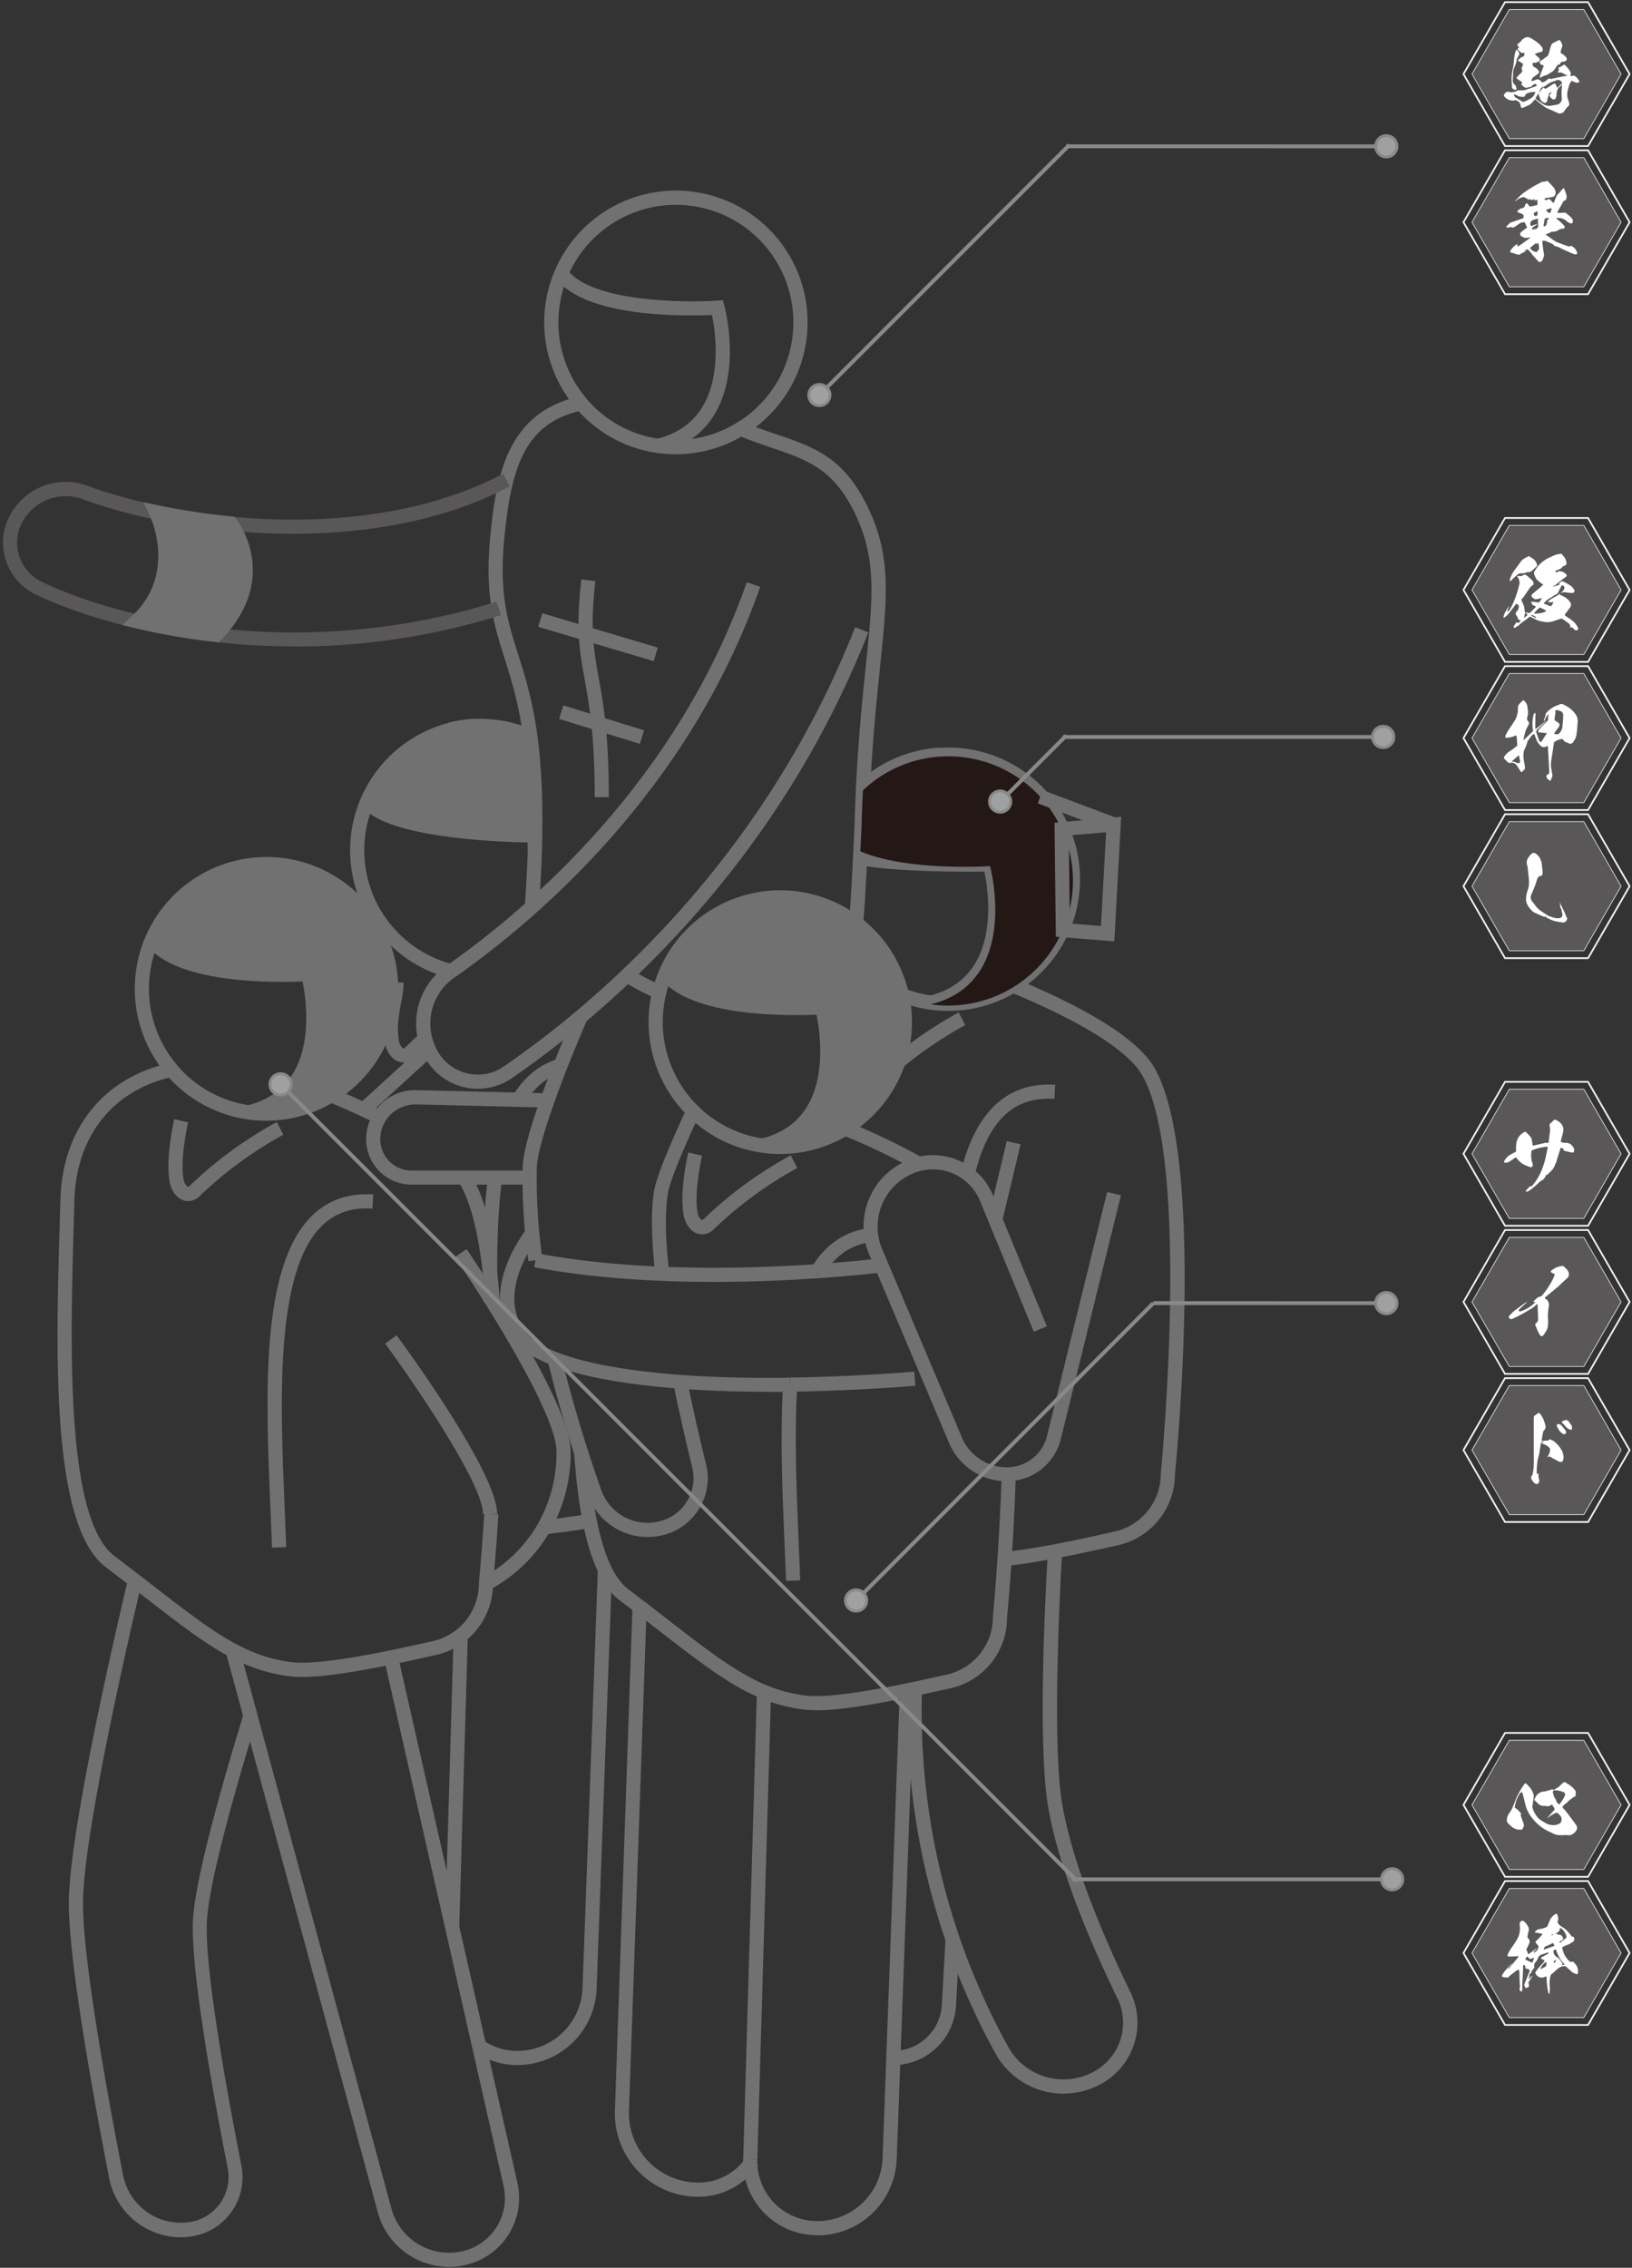 <svg id="レイヤー_1" data-name="レイヤー 1" xmlns="http://www.w3.org/2000/svg" xmlns:xlink="http://www.w3.org/1999/xlink" viewBox="0 0 515.91 716.64"><rect x="0" y="0" width="515.91" height="716.64" fill="#333333" stroke="none"/><defs><style>.cls-1,.cls-11,.cls-6,.cls-9{fill:none;}.cls-2{clip-path:url(#clip-path);}.cls-3{fill:#727171;}.cls-4{fill:#595757;}.cls-5{fill:#231815;}.cls-6{stroke:#898989;stroke-width:1.23px;}.cls-11,.cls-6,.cls-9{stroke-miterlimit:10;}.cls-7{fill:#9fa0a0;}.cls-8{fill:#898989;}.cls-9{stroke:#f3f2f1;stroke-width:0.55px;}.cls-10{fill:#fff;}.cls-11{stroke:#efefef;stroke-width:0.22px;}.cls-12{clip-path:url(#clip-path-2);}</style><clipPath id="clip-path"><rect class="cls-1" x="0.33" y="28.42" width="457.29" height="687.92"/></clipPath><clipPath id="clip-path-2"><rect class="cls-1" x="0.33" y="0.01" width="515.6" height="716.33"/></clipPath></defs><g class="cls-2"><path class="cls-3" d="M267.2,356.61a39.37,39.37,0,1,0-56.72-49.09c9.69,13.56,49.41,10.8,49.41,10.8s9.87,36.62-18.73,43.71a40.48,40.48,0,0,0,5.54.39,39.13,39.13,0,0,0,20.5-5.81"/><path class="cls-3" d="M168.13,286.6c1.93-26.4,1.12-43.48-.77-55.91A39.31,39.31,0,0,0,117.12,252c9.69,13.56,49.41,10.8,49.41,10.8Z"/><path class="cls-3" d="M179.29,337.54l-4.17-1.63c3.38-8.62,6.4-15.51,6.43-15.58l4.1,1.8c0,.07-3,6.89-6.36,15.41"/><path class="cls-3" d="M143.64,308.92l-2.57-3.66c26-18.26,73-58.31,95-121.29l4.24,1.48c-22.39,64.16-70.15,104.9-96.63,123.47"/><path class="cls-3" d="M151,344.05a19,19,0,0,1-16.53-9.65,22.1,22.1,0,0,1,6.59-29.14l2.57,3.66a17.66,17.66,0,0,0-5.27,23.27,14.53,14.53,0,0,0,20.9,4.82C188.18,317.13,241,272.67,270.33,198.2l4.16,1.64c-29.73,75.57-83.36,120.69-112.68,140.86a19.08,19.08,0,0,1-10.8,3.35"/><path class="cls-3" d="M326.8,420.83l-17-41.32a15.93,15.93,0,0,0-6.16-7.4l2.43-3.77a20.43,20.43,0,0,1,7.87,9.47l17,41.32Z"/><path class="cls-3" d="M318.32,468.1A19.89,19.89,0,0,1,300,455.93l-25.18-59.42a22.64,22.64,0,0,1,11.59-29.63,20.53,20.53,0,0,1,19.69,1.46l-2.43,3.76A16.13,16.13,0,0,0,288.21,371a18.19,18.19,0,0,0-9.3,23.81l25.17,59.42a15.44,15.44,0,0,0,14.24,9.44A13,13,0,0,0,331,453.69l19-77.05,4.35,1.08-19,77a17.49,17.49,0,0,1-17,13.34"/><path class="cls-3" d="M59.43,379.55a4.48,4.48,0,0,1-1.41-.22c-2.18-.7-3.92-3.08-4.43-6.06-1.29-7.5,1.4-19.1,1.51-19.59l4.36,1c0,.12-2.6,11.21-1.46,17.81a3.58,3.58,0,0,0,1.39,2.55c.12.07.38-.1.74-.46a127,127,0,0,1,27.37-20l2.07,4a124.08,124.08,0,0,0-26.29,19.24,5.45,5.45,0,0,1-3.85,1.76"/><path class="cls-3" d="M86,489.06c-.14-3.88-.31-7.91-.48-12-1.54-36-3.27-76.82,13.09-92.86,5.07-5,11.6-7.25,19.4-6.75l-.28,4.47c-6.6-.44-11.81,1.38-16,5.48C86.81,402,88.58,443.51,90,476.84c.17,4.13.35,8.17.48,12.07Z"/><path class="cls-3" d="M79.22,353.68l-1.08-4.35c6.62-1.63,11.54-5.13,14.64-10.38,5.92-10,3.85-23.94,2.87-28.8-8.3.37-40.34.94-49.47-11.84l3.64-2.6c7.36,10.29,36.75,10.62,47.44,9.87l1.84-.13.48,1.78c.22.81,5.27,20-2.93,34-3.74,6.33-9.6,10.53-17.43,12.47"/><path class="cls-3" d="M221.91,390.05a4.88,4.88,0,0,1-1.41-.21c-2.18-.7-3.92-3.08-4.43-6.06-1.29-7.51,1.4-19.1,1.51-19.59l4.36,1c0,.12-2.59,11.2-1.46,17.81a3.64,3.64,0,0,0,1.39,2.55c.07.05.37-.09.74-.46a126.76,126.76,0,0,1,27.37-20l2.06,4a124.43,124.43,0,0,0-26.28,19.24,5.43,5.43,0,0,1-3.85,1.75"/><path class="cls-3" d="M241.7,364.19l-1.08-4.35c6.61-1.64,11.54-5.13,14.64-10.38,5.92-10,3.85-23.94,2.86-28.8-8.29.36-40.33.94-49.46-11.84l3.64-2.6c7.35,10.28,36.73,10.62,47.44,9.87l1.83-.13.48,1.78c.22.81,5.28,20.05-2.93,34-3.73,6.34-9.59,10.54-17.42,12.48"/><path class="cls-3" d="M127.52,335.76a4.39,4.39,0,0,1-1.4-.23c-2.19-.7-3.93-3.08-4.44-6-.84-4.91,0-9.69.72-13.52a34.46,34.46,0,0,0,.74-5.56h4.47a37.71,37.71,0,0,1-.8,6.36c-.67,3.67-1.43,7.83-.72,12a3.57,3.57,0,0,0,1.4,2.55,1.37,1.37,0,0,0,.73-.46c1.54-1.52,3.12-3,4.69-4.33l2.94,3.37c-1.5,1.31-3,2.7-4.48,4.15a5.45,5.45,0,0,1-3.85,1.76"/><path class="cls-3" d="M152.83,411.54c-.4-16.8.07-29.43,1.47-39.74l4.44.61c-1.38,10.07-1.83,22.47-1.43,39Z"/><path class="cls-3" d="M165.83,348.77l-3.84-2.3c3.68-6.16,8.59-10.16,14.59-11.9l1.25,4.3c-5,1.43-8.87,4.67-12,9.9"/><path class="cls-3" d="M208.64,143.06l-1.08-4.35c6.62-1.64,11.55-5.13,14.65-10.39,5.92-10.06,3.85-23.94,2.86-28.79-8.29.37-40.34,1-49.47-11.84l3.64-2.6C186.59,95.37,216,95.72,226.68,95l1.83-.12.48,1.77c.22.81,5.27,20.06-2.93,34-3.73,6.33-9.59,10.53-17.42,12.47"/><path class="cls-3" d="M285.5,337.17l-2.85-3.45a130.14,130.14,0,0,1,20.42-13.78l2.06,4a127.37,127.37,0,0,0-19.63,13.25"/><path class="cls-3" d="M294.78,319.05l-1.08-4.35c6.62-1.64,11.54-5.13,14.64-10.38,6-10.09,3.83-24.08,2.86-28.88-6.29.08-27.1.15-39.18-2l.78-4.41c13.62,2.43,39.88,1.92,40.13,1.92l1.75,0,.46,1.69c.22.81,5.27,20-2.93,34-3.73,6.34-9.6,10.53-17.43,12.48"/><path class="cls-3" d="M168,266.26c-13.82-.24-46.71-1.88-53.75-11.74l3.64-2.6c4.8,6.71,30,9.5,50.19,9.86Z"/><path class="cls-3" d="M141.86,309a41.41,41.41,0,0,1-21.21-13.32l3.4-2.9A37,37,0,0,0,143,304.69Z"/><path class="cls-3" d="M172.23,484.83l-.47-4.45c4.29-.45,9.1-1.11,14.31-1.95l.72,4.42c-5.3.86-10.19,1.53-14.56,2"/><path class="cls-3" d="M120.65,295.71a41.6,41.6,0,0,1,29.44-68.56l.24,4.47a37.13,37.13,0,0,0-26.28,61.19Z"/><path class="cls-3" d="M235.31,137.4,233,133.58a37.14,37.14,0,1,0-47.59-7.6l-3.4,2.91a41.63,41.63,0,1,1,53.33,8.51"/><path class="cls-3" d="M272.91,290.74l-4.44-.53c.47-3.94,1.57-26.4,1.7-30.7.63-21,2.24-36.54,3.53-49,2.25-21.75,3.49-33.72-3.31-48s-15-17.1-26.4-21c-3.07-1.05-6.23-2.12-9.67-3.51a41.45,41.45,0,0,1-51.43-8.06c-16.72,4.24-21.16,17.17-23.38,39.28-1.83,18.22.85,26.69,4.24,37.41,4.52,14.26,10.14,32,6.61,80.15l-4.47-.33c3.47-47.28-2-64.57-6.4-78.47-3.41-10.77-6.36-20.07-4.44-39.2,1.94-19.32,5.71-38.59,28.15-43.51l1.31-.29.87,1a37,37,0,0,0,47.59,7.6l1-.6,1.05.44c3.7,1.54,7.12,2.7,10.44,3.83,11.94,4.05,21.37,7.26,29,23.28,7.34,15.43,6.06,27.85,3.73,50.4-1.29,12.43-2.89,27.9-3.51,48.72-.11,3.75-1.22,26.76-1.74,31.09"/><path class="cls-3" d="M207.62,315.6a70.7,70.7,0,0,1-10.6-5.55l2.37-3.8a65.52,65.52,0,0,0,9.93,5.2Z"/><path class="cls-3" d="M316.67,495l-.39-4.46c10.17-.9,24.08-3.85,36.33-6.62a18.64,18.64,0,0,0,14.33-18.14c.11-1.21,9.67-99.13-5.92-126.09-4.35-7.51-18.36-16.41-40.56-25.74a41.89,41.89,0,0,1-35.72,2.73l1.62-4.17a37.43,37.43,0,0,0,32.76-3l1-.59,1.05.43c24.06,10,38.78,19.46,43.76,28.07,16.3,28.2,6.91,124.47,6.5,128.55a23.05,23.05,0,0,1-17.8,22.28c-12.4,2.81-26.49,5.8-36.93,6.72"/><path class="cls-3" d="M321.45,313.38l-2.33-3.82a37.14,37.14,0,0,0-32.45-66.45l-1.58-4.19a41.61,41.61,0,0,1,36.36,74.46"/><path class="cls-3" d="M308.08,371.49l-4.35-1.06c4.72-19.29,14.79-28.57,29.85-27.64l-.28,4.47c-12.92-.84-21,6.89-25.22,24.23"/><path class="cls-4" d="M93.1,204.27c-36.22,0-66-8.79-81.78-16.4A18.19,18.19,0,0,1,1.89,177.2a17.94,17.94,0,0,1,1.06-14,20,20,0,0,1,24.77-9.67C57,164.37,116.11,172.3,159.06,149.7l2.09,4c-44.25,23.29-105,15.19-135,4.06a15.56,15.56,0,0,0-19.23,7.51,13.55,13.55,0,0,0-.8,10.55,13.8,13.8,0,0,0,7.13,8.06c24,11.57,81.19,25.9,143.73,6.24l1.34,4.27a217.24,217.24,0,0,1-65.23,9.92"/><path class="cls-3" d="M225.64,405.1c-18.12,0-38.11-1.14-56.78-4.64l.83-4.4c30.7,5.76,65.12,5,88.59,3.41l.31,4.46c-9.52.66-20.82,1.17-32.95,1.17"/><path class="cls-3" d="M258.59,403.94l-.31-4.47c8.83-.61,15.81-1.33,20.1-1.82l.51,4.45c-4.34.5-11.38,1.22-20.3,1.84"/><path class="cls-3" d="M243.52,439.83c-42.5,0-72.33-5.73-80.39-15.55-7.75-9.45-6.62-21.92,3.29-36l3.67,2.57c-6,8.58-11.51,20.87-3.5,30.64,5.87,7.15,30.79,14.59,83.2,13.87l.06,4.48c-2.14,0-4.25,0-6.33,0"/><path class="cls-3" d="M249.85,439.79l-.06-4.48c12.32-.16,25.52-.78,39.23-1.85l.35,4.46c-13.81,1.08-27.1,1.7-39.52,1.87"/><path class="cls-3" d="M141.94,716.34a23.35,23.35,0,0,1-22.5-17.2L77.05,543l4.32-1.17L123.76,698a18.88,18.88,0,0,0,23.07,13.24,17.23,17.23,0,0,0,12.35-20.5L121.43,524.27l4.37-1,37.75,166.43A21.7,21.7,0,0,1,148,715.53a23.42,23.42,0,0,1-6.05.81"/><rect class="cls-3" x="74.13" y="521.13" width="4.48" height="21.68" transform="translate(-136.71 38.59) rotate(-15.19)"/><path class="cls-3" d="M220.68,694.19h-.43a26.35,26.35,0,0,1-25.86-27.29L200,506.25l4.48.16-5.65,160.64a21.9,21.9,0,0,0,21.47,22.65A18.21,18.21,0,0,0,236,681.56l3.7,2.51a22.91,22.91,0,0,1-19,10.12"/><path class="cls-3" d="M258.3,706.34a23.38,23.38,0,0,1-23.38-24.07l4.48.14a18.91,18.91,0,0,0,18.9,19.46A20.61,20.61,0,0,0,279,682l5.36-145.55,4.47.17-5.35,145.55a25.07,25.07,0,0,1-25.14,24.22"/><rect class="cls-3" x="165.47" y="606.25" width="147.75" height="4.48" transform="translate(-375.9 829.92) rotate(-88.32)"/><path class="cls-3" d="M336.21,661.62a24.6,24.6,0,0,1-21.51-12.69A223.79,223.79,0,0,1,287,533.57l4.47.15a219.37,219.37,0,0,0,27.19,113,20,20,0,0,0,27.54,7.7,17.57,17.57,0,0,0,7.09-22.85c-8.23-16.89-18.72-41.17-22-60.92-3.66-21.94-.17-78.18,0-80.57l4.47.28c0,.58-3.6,58.12,0,79.56,3.21,19.21,13.53,43.06,21.63,59.69a22.06,22.06,0,0,1-8.9,28.7,24.4,24.4,0,0,1-12.17,3.26"/><path class="cls-3" d="M163.48,652.57a23.27,23.27,0,0,1-13.29-4.14l2.55-3.69a18.78,18.78,0,0,0,10.74,3.35,20.61,20.61,0,0,0,20.67-19.92L189,496l4.48.17-4.87,132.16a25.07,25.07,0,0,1-25.14,24.23"/><rect class="cls-3" x="98.24" y="560.68" width="92.1" height="4.48" transform="translate(-422.62 690.66) rotate(-88.32)"/><rect class="cls-3" x="305.03" y="370.98" width="24.99" height="4.48" transform="translate(-119.22 595.41) rotate(-76.57)"/><path class="cls-3" d="M57.15,707a23.17,23.17,0,0,1-22.62-18.6c-4.92-25.19-13.11-70.12-12.76-88,.5-25.61,18-98.35,18.72-101.43l4.35,1c-.18.75-18.1,75.35-18.59,100.47-.35,17.44,7.79,62,12.67,87a18.62,18.62,0,0,0,21.31,14.71,14.44,14.44,0,0,0,11.76-17c-4.43-22.42-11.74-62.4-11-78.21.71-14.62,11.46-50.47,16-65.21l4.28,1.33c-3.54,11.38-15.16,49.6-15.86,64.1-.74,15.33,6.51,54.9,10.9,77.12A18.93,18.93,0,0,1,61,706.65a22.81,22.81,0,0,1-3.84.33"/><path class="cls-3" d="M282.39,652.57v-4.48a15.37,15.37,0,0,0,15.34-14.51l1.18-21,4.47.25-1.17,21a19.86,19.86,0,0,1-19.82,18.74"/><path class="cls-3" d="M257.86,540.43a32.6,32.6,0,0,1-3.89-.21c-16.14-2.06-26.89-10.39-46.4-25.51-3.56-2.76-7.43-5.76-11.7-9-7.91-6-12.61-21.21-14.36-46.45L186,459c1.63,23.55,5.87,38.08,12.61,43.2,4.27,3.24,8.15,6.25,11.73,9,18.88,14.64,29.28,22.7,44.22,24.6,9.8,1.24,34.47-4.32,45-6.68a18.65,18.65,0,0,0,14.32-18.15c0-.42,2-20.71,2.76-45.13l4.47.13c-.72,24.59-2.74,45-2.77,45.22a22.77,22.77,0,0,1-17.79,22.29c-15.58,3.52-32.44,7-42.66,7"/><path class="cls-3" d="M289.45,369.74a211.88,211.88,0,0,0-22.08-10.62A41.46,41.46,0,0,1,215,350l3.4-2.9A37,37,0,0,0,266,354.7l1-.59,1.06.43a220.12,220.12,0,0,1,23.6,11.31Z"/><path class="cls-3" d="M268.37,358.52,266,354.7a37.15,37.15,0,1,0-47.59-7.59L215,350a41.63,41.63,0,1,1,53.33,8.51"/><path class="cls-3" d="M248.49,499.57c-.14-3.89-.31-7.93-.49-12.06-.68-16-1.45-34.18-.42-50.11l4.47.29c-1,15.69-.25,33.72.43,49.63.17,4.14.35,8.19.48,12.1Z"/><path class="cls-3" d="M260.34,402.86l-3.83-2.32c4.5-7.4,10.77-11.6,18.63-12.5l.51,4.46c-6.51.73-11.52,4.13-15.31,10.36"/><path class="cls-3" d="M154.56,502.46l-1.9-4a44.65,44.65,0,0,0,17.4-16.92l3.88,2.23a48.28,48.28,0,0,1-19.38,18.74"/><path class="cls-3" d="M173.94,483.72l-3.88-2.23a45.19,45.19,0,0,0,5.86-22.83c0-12-23.18-48.38-32.12-61.41l3.7-2.53c1.34,2,32.89,48.15,32.89,63.94a49.51,49.51,0,0,1-6.45,25.06"/><path class="cls-3" d="M157.17,478.41h-4.48c0-9.69-22.33-42.13-30.93-53.81l3.61-2.66c3.26,4.42,31.8,43.56,31.8,56.47"/><path class="cls-3" d="M95.39,529.92a30.79,30.79,0,0,1-3.9-.21C75.35,527.65,64.6,519.32,45.1,504.2c-3.57-2.76-7.44-5.76-11.71-9C16.05,482,17.68,427.09,18.87,387l.22-7.79c.61-22.5,13.58-38.7,34.69-43.32l1.31-.29.87,1a37,37,0,0,0,47.59,7.59l1-.59,1,.43c5.59,2.33,10.77,4.68,15.4,7l-2,4c-4.26-2.11-9-4.27-14.09-6.41a41.48,41.48,0,0,1-51.43-8.07c-18.22,4.52-29.36,18.92-29.9,38.77l-.23,7.8C22.25,424,20.59,479.85,36.11,491.64c4.27,3.25,8.15,6.25,11.73,9,18.88,14.63,29.29,22.69,44.22,24.6,9.79,1.23,33.57-4.12,45-6.69a18.65,18.65,0,0,0,14.32-18.15c0-.31.9-9.18,1.7-22.14l4.47.27c-.8,13.05-1.7,22-1.7,22.1A23.06,23.06,0,0,1,138,522.94c-15.58,3.52-32.44,7-42.65,7"/><path class="cls-3" d="M153.51,411.64c-1.3-17.75-4-30.3-8-37.29-.19-.32-.39-.66-.62-1l3.7-2.53c.29.42.55.84.79,1.26,4.39,7.59,7.3,20.79,8.65,39.21Z"/><path class="cls-3" d="M105.89,348l-2.34-3.82A37.14,37.14,0,1,0,56,336.6l-3.4,2.91a41.64,41.64,0,1,1,53.33,8.5"/><rect class="cls-3" x="111.31" y="338.93" width="27.98" height="4.48" transform="translate(-197.36 173.88) rotate(-42.43)"/><path class="cls-3" d="M207.15,402.78c-1.33-11.8-1.42-20.87-.28-26.93,1.27-6.74,9.9-24.89,10.27-25.66l4,1.93c-.09.18-8.75,18.39-9.91,24.56-1.06,5.63-1,14.24.33,25.61Z"/><path class="cls-3" d="M204.72,485.7a20,20,0,0,1-18.86-13.31c-3.5-9.92-8.56-25.35-12.74-42.5l4.35-1.06c4.14,17,9.14,32.24,12.61,42.07A15.55,15.55,0,0,0,209,480.62a14.08,14.08,0,0,0,9.82-16.92c-2.24-9.21-4.26-18.17-6-26.64l4.38-.9c1.73,8.42,3.73,17.33,6,26.48a18.55,18.55,0,0,1-12.94,22.29,20.11,20.11,0,0,1-5.5.77"/><path class="cls-3" d="M167.05,398.56a183.61,183.61,0,0,1-1.82-29.75c.16-5.56,3.49-16.62,9.89-32.9l4.17,1.63c-6,15.36-9.44,26.51-9.58,31.4a178.11,178.11,0,0,0,1.78,29Z"/><path class="cls-3" d="M167.13,235a36.73,36.73,0,0,0-24.24-2.28l-1.06-4.35A41.19,41.19,0,0,1,169,230.91Z"/><path class="cls-3" d="M273.8,251l-3.1-3.23a41.5,41.5,0,0,1,26.59-11.51l.24,4.46A37.15,37.15,0,0,0,273.8,251"/><rect class="cls-3" x="186.81" y="182.32" width="4.48" height="38.08" transform="translate(-57.84 325.18) rotate(-73.44)"/><rect class="cls-3" x="187.95" y="215.65" width="4.48" height="26.72" transform="translate(-84.73 343.19) rotate(-72.85)"/><path class="cls-3" d="M192.42,251.92H188c0-19.55-1.74-29.32-3.17-37.17-1.61-8.86-2.88-15.87-1.06-31.64l4.44.52c-1.74,15.1-.52,21.82,1,30.32,1.46,8,3.28,18,3.24,38"/><path class="cls-3" d="M104.72,346.11A39.38,39.38,0,1,0,48,297c9.69,13.56,49.41,10.8,49.41,10.8s9.87,36.63-18.73,43.71a40.48,40.48,0,0,0,5.54.39,39.21,39.21,0,0,0,20.5-5.8"/><path class="cls-5" d="M299.78,239a39.15,39.15,0,0,0-27,10.77c-.15,3.15-.29,6.4-.39,9.83,0,1.45-.21,5.11-.41,9.42,15.07,6.46,41,4.67,41,4.67s9.87,36.62-18.74,43.7a39.48,39.48,0,0,0,44.94-39A39.39,39.39,0,0,0,299.78,239"/><path class="cls-3" d="M167.41,374.35H130.09A14.36,14.36,0,0,1,115.75,360a15.5,15.5,0,0,1,15.82-15.51l41.55,1L173,350l-41.54-1a11.53,11.53,0,0,0-7.93,3.15,10.94,10.94,0,0,0-3.31,7.88,9.88,9.88,0,0,0,9.86,9.87h37.32Z"/><path class="cls-3" d="M352.26,297.49,333.77,296l-.41-36,21.06-1.88Zm-14.06-5.67,9.84.82L349.66,263,337.88,264Z"/><rect class="cls-3" x="338.22" y="243.79" width="4.48" height="24.76" transform="translate(-19.26 484.51) rotate(-69.37)"/><path class="cls-3" d="M43.33,196.37c15.61-14.7,6-34.49,6-34.49A218.12,218.12,0,0,0,73,165.5s13.42,16.44-4.58,35.19a212.7,212.7,0,0,1-25.07-4.32"/><path class="cls-3" d="M69.25,203l-1.1-.12a216.45,216.45,0,0,1-25.34-4.37l-4.05-1,3-2.85c14.19-13.36,5.89-31.13,5.53-31.88l-2-4.1,4.45.94a215.31,215.31,0,0,0,23.4,3.57l.93.09.59.72c.14.18,14.44,18.21-4.7,38.16Zm-21.61-8c6.48,1.39,13.16,2.5,19.9,3.29,13.49-14.79,6.37-27.57,4.23-30.71-6.38-.65-12.74-1.58-19-2.77,1.89,6.34,4,19.18-5.16,30.19"/><line class="cls-6" x1="336.03" y1="232.89" x2="437.45" y2="232.89"/><path class="cls-7" d="M437.26,236.26a3.37,3.37,0,1,0-3.37-3.37,3.37,3.37,0,0,0,3.37,3.37"/><path class="cls-8" d="M437.26,236.7a3.82,3.82,0,1,1,3.82-3.81,3.82,3.82,0,0,1-3.82,3.81h0m0-6.73a2.92,2.92,0,1,0,2.92,2.92,2.92,2.92,0,0,0-2.92-2.92h0"/><line class="cls-6" x1="316.03" y1="253.48" x2="337.09" y2="232.42"/><path class="cls-7" d="M318.55,255.73a3.37,3.37,0,1,1,0-4.77,3.39,3.39,0,0,1,0,4.77"/><path class="cls-8" d="M318.86,256a3.81,3.81,0,1,0-5.39,0,3.81,3.81,0,0,0,5.39,0c1.49-1.48-1.48,1.49,0,0m-4.76-4.76a2.92,2.92,0,1,1,0,4.13,2.92,2.92,0,0,1,0-4.13h0"/><line class="cls-6" x1="337.03" y1="46.23" x2="438.45" y2="46.24"/><path class="cls-7" d="M438.26,49.6a3.37,3.37,0,1,0-3.37-3.36,3.35,3.35,0,0,0,3.37,3.36"/><path class="cls-8" d="M438.26,50.05a3.82,3.82,0,1,1,3.81-3.81,3.82,3.82,0,0,1-3.81,3.81h0m0-6.73a2.92,2.92,0,1,0,2.91,2.92,2.92,2.92,0,0,0-2.91-2.92h0"/><line class="cls-6" x1="258.88" y1="124.97" x2="338.08" y2="45.77"/><path class="cls-7" d="M261.39,127.22a3.37,3.37,0,1,1,0-4.76,3.37,3.37,0,0,1,0,4.76"/><path class="cls-8" d="M261.71,127.54a3.81,3.81,0,1,0-5.39,0,3.82,3.82,0,0,0,5.39,0h0M257,122.78a2.92,2.92,0,1,1,0,4.12,2.92,2.92,0,0,1,0-4.12c1.14-1.14-1.14,1.13,0,0"/><line class="cls-6" x1="364.61" y1="411.79" x2="438.45" y2="411.8"/><path class="cls-7" d="M438.26,415.16a3.37,3.37,0,1,0-3.37-3.37,3.37,3.37,0,0,0,3.37,3.37"/><path class="cls-8" d="M438.26,415.61a3.82,3.82,0,1,1,3.81-3.82,3.82,3.82,0,0,1-3.81,3.82h0m0-6.73a2.92,2.92,0,1,0,2.92,2.91,2.92,2.92,0,0,0-2.92-2.91h0"/><line class="cls-6" x1="270.5" y1="505.91" x2="364.61" y2="411.79"/><path class="cls-7" d="M273,508.15a3.37,3.37,0,1,1,0-4.76,3.36,3.36,0,0,1,0,4.76"/><path class="cls-8" d="M273.33,508.47a3.82,3.82,0,1,0-5.4,0,3.82,3.82,0,0,0,5.4,0h0m-4.76-4.76a2.92,2.92,0,1,1,0,4.13,2.91,2.91,0,0,1,0-4.13h0"/><line class="cls-6" x1="338.85" y1="593.88" x2="440.27" y2="593.88"/><path class="cls-7" d="M440.08,597.25a3.37,3.37,0,1,0-3.37-3.37,3.37,3.37,0,0,0,3.37,3.37"/><path class="cls-8" d="M440.08,597.7a3.82,3.82,0,1,1,3.82-3.82,3.82,3.82,0,0,1-3.82,3.82h0m0-6.74a2.92,2.92,0,1,0,2.92,2.92,2.92,2.92,0,0,0-2.92-2.92h0"/><line class="cls-6" x1="88.59" y1="342.53" x2="340.59" y2="594.53"/><path class="cls-7" d="M86.34,345a3.37,3.37,0,1,1,4.76,0,3.37,3.37,0,0,1-4.76,0"/><path class="cls-8" d="M86,345.36a3.82,3.82,0,1,0,0-5.4,3.82,3.82,0,0,0,0,5.4c1.49,1.49-1.48-1.49,0,0m4.77-4.76a2.92,2.92,0,1,1-4.13,0,2.91,2.91,0,0,1,4.13,0h0"/></g><polygon class="cls-9" points="502.02 47.49 475.77 47.49 462.64 70.22 475.77 92.96 502.02 92.96 515.15 70.22 502.02 47.49"/><polygon class="cls-4" points="500.68 49.82 477.12 49.82 465.33 70.23 477.12 90.63 500.68 90.63 512.46 70.23 500.68 49.82"/><path class="cls-10" d="M498.47,80.23a.76.76,0,0,1-.65.14,4.13,4.13,0,0,1-.65-.22c-1.08-.46-2.13-.91-3.19-1.4l-.68-.34a4.14,4.14,0,0,0-1.22-.51,1.75,1.75,0,0,1-1.2-.77,1,1,0,0,0-.42-.17c-.51-.23-1-.45-1.51-.68s-.77-.17-1.14-.23a.42.42,0,0,0-.25.29,17.27,17.27,0,0,0,.2,1.84c.11.83.25,1.65.34,2.48.06,0,.06,0,.06.08-.12.34-.26.69-.37,1.05a2,2,0,0,1-.6.89.69.69,0,0,1-.91-.09c-.54-.65-1.08-1.25-1.68-1.85a11.45,11.45,0,0,0-1-1.28c-.12-.14-.23-.25-.34-.39a.75.75,0,0,0-.49-.17s0-.09.06-.15a1.06,1.06,0,0,1-.14,0l-.88.68-.09.09h.12a4.7,4.7,0,0,0,.76-.48,2.59,2.59,0,0,1-1.42.91.9.9,0,0,0-.48.31.65.65,0,0,1-.57.2l-.62-.09a2.71,2.71,0,0,1-.91-.34c-.29-.06-.57-.11-.86-.2s-.39-.31-.25-.65a7.36,7.36,0,0,1,2-2l.19-.09a.9.9,0,0,0,0,.26c0,.14,0,.31,0,.48a1.44,1.44,0,0,0,.46-.08c1.16-.86,2.36-1.68,3.52-2.53a.28.28,0,0,0,.12-.17h-.2a8.74,8.74,0,0,1-1.42.11.31.31,0,0,1-.4-.11,6,6,0,0,1-.68-.32.78.78,0,0,1-.49-.51.81.81,0,0,1,.17-.77,13.55,13.55,0,0,1,1.74-1.33.32.32,0,0,0,.14-.51,4.25,4.25,0,0,1-.4-.83.62.62,0,0,0-.85-.51,2.07,2.07,0,0,0-1.22.51c-.57.4-1.17.8-1.76,1.14a.4.4,0,0,1-.26,0,.91.91,0,0,0-.71-.14c-.26.05-.48.11-.71.14a.58.58,0,0,1-.34,0,.31.31,0,0,1-.2-.17.18.18,0,0,1,.05-.2c.43-.43.83-.86,1.26-1.28.05,0,.11,0,.17,0l.37-.09c1.1-.39,2.21-.79,3.29-1.16a.38.38,0,0,0,.32-.46,1.76,1.76,0,0,1-.06-.4.59.59,0,0,0-.09-.34,4.11,4.11,0,0,0-1.36-.59.59.59,0,0,1-.46-.46.71.71,0,0,1,.32-.37,4.9,4.9,0,0,1,.76-.54,1.82,1.82,0,0,0,.52-.08,2.91,2.91,0,0,0,.42-.23.59.59,0,0,0,.32-.4,2.42,2.42,0,0,1,.14-.51,1.44,1.44,0,0,1,.48-.43,1.47,1.47,0,0,1,.31.23l.37.54a.62.62,0,0,0,.57.26,2.13,2.13,0,0,0,.63-.12c.4-.08.76-.2,1.19-.28.26,0,.37-.2.31-.48V63.26a.12.12,0,0,0-.11-.09c-.28.06-.6.12-.88.15a.34.34,0,0,1-.17,0c.06,0,.11-.06.14-.09s.06-.09.11-.09a1.77,1.77,0,0,1,.17-.14.56.56,0,0,0-.22,0c-.29.06-.57.11-.86.2-.05,0-.08,0-.11,0a.81.81,0,0,0-.54-.2,2.47,2.47,0,0,0-.6.08l-.11-.05s0-.06.06-.09a.41.41,0,0,0-.15-.22,1.2,1.2,0,0,1-.79-.37,1.14,1.14,0,0,0-.71,0,4.57,4.57,0,0,0-2,1.11.27.27,0,0,1-.17.08.54.54,0,0,1,0-.2,7.87,7.87,0,0,0,.59-.57,14.74,14.74,0,0,1,2.56-2.24c1-.66,1.94-1.28,2.93-1.85.8-.43,1.59-.85,2.42-1.25h.34a.82.82,0,0,0,.37-.06,5.72,5.72,0,0,0,.79-.2.22.22,0,0,1,.2.09c.54.54,1.08,1.11,1.59,1.68a3.08,3.08,0,0,1,.89,1.7,1.66,1.66,0,0,1-.46,1.37.82.82,0,0,1-.51.22c-.77.17-1.54.29-2.33.4-.17,0-.2.12-.14.26.14.4.37.48.74.25a.73.73,0,0,1,.59-.17.8.8,0,0,1,.57.29c.26.31.51.59.8.88,0-.06.08-.09.17-.09.22-.51.42-1,.62-1.56a3.14,3.14,0,0,1,.88-1.31.25.25,0,0,0,.12-.17A14.57,14.57,0,0,0,494,59.65c.23-.23.37-.23.51.06a16.63,16.63,0,0,1,.74,2.16,5,5,0,0,1-.17,1.25.47.47,0,0,1-.31.14c-.17.11-.34.23-.54.34-.4.74-.8,1.48-1.23,2.19a2.3,2.3,0,0,1-.25.43,7.72,7.72,0,0,0-.43.93c0,.06,0,.06.06.09a.2.2,0,0,0,.14.06l1.82-.09a.89.89,0,0,1,.8.2c.37.28.71.6,1.08.88a5.26,5.26,0,0,1,.88,1,1.25,1.25,0,0,1,.14.65,1,1,0,0,1-.28.6.91.91,0,0,1-.37.08,3.53,3.53,0,0,1-1.17-.57,3.84,3.84,0,0,0-2.84-1.16h-.14a3,3,0,0,0-.52,0,1.12,1.12,0,0,0,.35.37l1,.85a10.45,10.45,0,0,1,1.34,1.4.27.27,0,0,1,0,.39,2.06,2.06,0,0,0-.29.37.22.22,0,0,1-.2,0,.21.21,0,0,0-.19,0,3.27,3.27,0,0,0-.92.23l-.76.43a1.78,1.78,0,0,1-.83.25,5.07,5.07,0,0,0-.94.09c-.31.14-.65.31-1,.48l-.48.17a1.16,1.16,0,0,0-.35.14.74.74,0,0,0,.23.26c.66.45,1.31.91,1.93,1.36a7.66,7.66,0,0,0,1.77,1c.62.23,1.25.45,1.9.71l1.51.51a.37.37,0,0,0,.31-.06.45.45,0,0,1,.4-.14.57.57,0,0,1,.34.2,3.17,3.17,0,0,1,1.54,2A.28.28,0,0,1,498.47,80.23ZM486.31,79a.86.86,0,0,0,.2-.8c0-.28-.06-.56-.09-.82a2.37,2.37,0,0,0-.14-.57c-.17.09-.34.2-.51.31a0,0,0,0,1,0,0l-.28.17a1.12,1.12,0,0,1,.17-.2,1.35,1.35,0,0,0,.14-.22.54.54,0,0,0-.31,0c-.57.45-1.11.91-1.68,1.33l-.09.26a2.87,2.87,0,0,0,1.94,1.19c.05,0,.08,0,.11,0Zm-2.48-7.85c.06.23.2.32.46.2a11.4,11.4,0,0,1,1.42-.51.46.46,0,0,1,.2,0c0,.06-.09.11-.14.2a13.09,13.09,0,0,0-1.25.85.39.39,0,0,0-.23.26c0,.28.14.4.4.34a5,5,0,0,1,.94-.17,1,1,0,0,0,.62-.8c0-.42-.06-.85-.08-1.22h0v-1c0-.17-.08-.22-.25-.17-.43.12-.85.26-1.28.4A1.24,1.24,0,0,0,483.83,71.13Zm1-3.49A1,1,0,0,1,485,68a.51.51,0,0,0,.14.26A1.32,1.32,0,0,0,486,68a.35.35,0,0,0,.06-.26.86.86,0,0,1,0-.28h0a1.3,1.3,0,0,0-.06-.37c.06-.29,0-.34-.28-.23s-.54.31-.8.45A.29.29,0,0,0,484.86,67.64Zm3.95,3.49a4.72,4.72,0,0,0,.31-1.13.26.26,0,0,0,0-.29s0,0-.14,0-.08-.06,0-.09l.2-.08c.12-.06.2-.15.31-.2a.62.62,0,0,0,.12-.37l-.12-.12a2.94,2.94,0,0,0-1,.17,1.17,1.17,0,0,0-.26.6c0,.48-.14.94-.22,1.39s-.06.46.31.46h.11A1.24,1.24,0,0,0,488.81,71.13Zm0-4.52a.63.63,0,0,0,.31.23c.26.17.51.37.74.54a1.53,1.53,0,0,0,.29-.28l.36-1c.09-.23,0-.34-.22-.29-.43.12-.86.23-1.22.37A.67.67,0,0,0,488.81,66.61Z"/><polygon class="cls-11" points="500.68 49.82 477.12 49.82 465.33 70.23 477.12 90.63 500.68 90.63 512.46 70.23 500.68 49.82"/><g class="cls-12"><polygon class="cls-9" points="502.02 0.68 475.77 0.68 462.64 23.41 475.77 46.15 502.02 46.15 515.15 23.41 502.02 0.68"/></g><polygon class="cls-4" points="500.68 3 477.12 3 465.33 23.41 477.12 43.82 500.68 43.82 512.46 23.41 500.68 3"/><path class="cls-10" d="M499.24,25.89a1,1,0,0,1-1,.2l-1-.35a.39.39,0,0,0-.15,0,.34.34,0,0,0-.17-.23c-.11,0-.17,0-.2.11a.35.35,0,0,1-.11.26,3.44,3.44,0,0,0-.65,1.33c-.12.52-.26,1-.4,1.51a3.74,3.74,0,0,0-.09,1.14,3,3,0,0,0,.15,1.33c.14.4.28.83.39,1.28a1.08,1.08,0,0,1-.37,1.23,5.8,5.8,0,0,0-1.16,1.47,1.15,1.15,0,0,1-.57.49,5.16,5.16,0,0,1-.77.2,1,1,0,0,1-.57-.09c-.93-.43-1.87-.85-2.84-1.28a6,6,0,0,1-1.73-.94c-.86-.65-1.71-1.3-2.53-2-.15-.14-.29-.14-.4,0a7.41,7.41,0,0,1-1.2,1.31,5.66,5.66,0,0,1-1.1.62c-.4.2-.77.34-1.14.51a1.94,1.94,0,0,1-.57.12.55.55,0,0,1-.2-.2,4.81,4.81,0,0,1-.23-.8,2.15,2.15,0,0,0-.28-.71,1.65,1.65,0,0,0-.57-.45,5,5,0,0,1-.62-.29c-.09-.05-.15,0-.23,0a.59.59,0,0,0-.2.09,3.42,3.42,0,0,1-3.24-1.34.15.15,0,0,1-.09-.14,1.52,1.52,0,0,1,.57-1,1.06,1.06,0,0,1,1.08-.22,3.75,3.75,0,0,0,2.82-.51c.34,0,.65,0,1,0a4.44,4.44,0,0,0,1.08-.06c1.23-.37,2.42-.8,3.64-1.25a.34.34,0,0,0,.17-.34.51.51,0,0,0-.4-.34.67.67,0,0,0-.51.14,1.39,1.39,0,0,0-.37.28.56.56,0,0,0-.28.29.41.41,0,0,1-.29.23,4.51,4.51,0,0,0-.65.05,1.33,1.33,0,0,1-1.65-.2c-.17-.17-.37-.34-.57-.51a.29.29,0,0,1,0-.45c.2-.29.15-.49-.17-.63a8.28,8.28,0,0,1-1.42-1,.2.2,0,0,1,0-.25c.31-.37.63-.71.94-1a6.69,6.69,0,0,0,.65-.66.84.84,0,0,0,0-1,.77.77,0,0,1,0-.4,10.75,10.75,0,0,0,.4-1c.09-.2,0-.35-.23-.43-.42-.29-.88-.57-1.33-.85V19c.23-.2.48-.43.71-.65a2,2,0,0,1,.88-.46.37.37,0,0,0,.26-.2c.05-.11.11-.2.14-.28s0-.17,0-.26l.08-.42h-.62a.87.87,0,0,1-.54-.15,7.13,7.13,0,0,1-.83-.82c-.23-.2-.23-.4,0-.54s.26-.4,0-.6a.51.51,0,0,1-.25-.25.21.21,0,0,1,0-.32c.09-.11.17-.19.23-.28a4.14,4.14,0,0,0,.68-.54,5.05,5.05,0,0,0,.49-.63c0-.05.05-.05.05-.08a9.17,9.17,0,0,1,.94-.6,1.58,1.58,0,0,1,1-.17,3.8,3.8,0,0,1,1.16.48c.57.35,1.11.72,1.65,1.11a8.19,8.19,0,0,1,1.39,1.37,1.47,1.47,0,0,1,.37,1.22.58.58,0,0,1-.22.37,6.53,6.53,0,0,1-1,.28l-1.22.43a.26.26,0,0,0,0,.14c.37.34.74.68,1.14,1a.55.55,0,0,1,.26.42,1.24,1.24,0,0,1,.2.26.2.2,0,0,1-.06.25,5,5,0,0,1-.48.43,6.78,6.78,0,0,1-.83.31,1.56,1.56,0,0,1-.65,0,.32.32,0,0,0-.17,0,.81.81,0,0,0-.12.6,1.77,1.77,0,0,0,.23.63,5.13,5.13,0,0,1,1,.59,2.71,2.71,0,0,1,.71.88.38.38,0,0,1,0,.57c-.26.2-.48.43-.77.63a.69.69,0,0,0-.25.2,4.94,4.94,0,0,0-1,.76,1.85,1.85,0,0,0-.29.94.66.66,0,0,1,.23,0c.37-.11.71-.25,1.08-.4a1.18,1.18,0,0,1,1.25.06,2,2,0,0,1,.49.45.31.31,0,0,0,.31.26,1.61,1.61,0,0,0,.48-.08,2,2,0,0,0,.83-.49c.25-.2.51-.4.79-.6s.34-.11.37.15c0,0,.09,0,.17,0,1.2-.23,2.39-.49,3.58-.74.54-.12,1.11-.23,1.65-.32a.3.3,0,0,0,.15-.05l-.2-.09-.57-.23a9.33,9.33,0,0,0-.88-.48,2.07,2.07,0,0,0-1-.14,2.22,2.22,0,0,1-.43-.06.24.24,0,0,1,0-.17,1.45,1.45,0,0,0,.32-.6.7.7,0,0,0-.14-.59.16.16,0,0,1,.05-.14c.37-.15.71-.29,1-.46a3.43,3.43,0,0,0,.54-.37.55.55,0,0,1,.35-.06.85.85,0,0,1,.31.23c.37.43.77.85,1.14,1.31a4.91,4.91,0,0,1,.59,1.22.37.37,0,0,1-.17.31c-.14.29-.06.43.23.46a1.55,1.55,0,0,0,.74-.09.3.3,0,0,1,.45.12l.66.57a5,5,0,0,1,.68,1A.26.26,0,0,1,499.24,25.89Zm-21.4-.54a14.25,14.25,0,0,1,.48-4c.11-.69.2-1.4.26-2.11s.14-1.31.25-2c.12-.43.23-.82.37-1.22s.37-.29.57-.09a4.55,4.55,0,0,1,.54,1.08.6.6,0,0,1-.11.37,1.76,1.76,0,0,0-.2.34,10.1,10.1,0,0,0-.57,1.14v0a3,3,0,0,1-.23,1.22c-.14.37-.28.77-.45,1.17a1.9,1.9,0,0,0-.23.57,4.94,4.94,0,0,0-.17,1c-.06.8-.09,1.57-.12,2.33a1.75,1.75,0,0,0,.66,1.65,1.18,1.18,0,0,1,.37.66,6.23,6.23,0,0,0,.2.73.57.57,0,0,1-.4.17,1,1,0,0,1-.74-.22,1,1,0,0,1-.37-.71C477.92,26.8,477.89,26.06,477.84,25.35Zm7.5,3.78a4.16,4.16,0,0,0-1.22,0,4.28,4.28,0,0,0-1.25.34.94.94,0,0,0-.77.82.63.63,0,0,1-.31.29,3.48,3.48,0,0,1-2.36-.51l-.68-.29-.17.17a2.1,2.1,0,0,0,.45.83c.65.37,1.28.76,1.93,1.16a.86.86,0,0,0,1,.12c.48-.2,1-.43,1.45-.69a4.55,4.55,0,0,0,1.28-.94,9.52,9.52,0,0,0,.68-1.16C485.4,29.21,485.4,29.16,485.34,29.13Zm8.44-2.36-.56.54a2.4,2.4,0,0,0-.91,1.16,6.48,6.48,0,0,0-.26,1.48,1.73,1.73,0,0,1-.54,1.39.6.6,0,0,1-.37.12,1.79,1.79,0,0,1-.8-.46,5,5,0,0,1-.54-.74.18.18,0,0,1,0-.19l.57-.77a.36.36,0,0,0,0-.17h0a.8.8,0,0,0-.51.25,1.69,1.69,0,0,0-.31.46,2.33,2.33,0,0,1-.12.77,2.51,2.51,0,0,0-.25.68,1.71,1.71,0,0,1-.12.68.7.7,0,0,1-.48.48.39.39,0,0,0-.17.06.23.23,0,0,1-.2,0,3.53,3.53,0,0,1-1.08-.77,5.51,5.51,0,0,1-.51-1.28,1.54,1.54,0,0,1-.17-.48c0-.11,0-.26-.06-.37a.56.56,0,0,0-.14.09,7.82,7.82,0,0,0-.57.88.59.59,0,0,0,.2,1l1.48,1a4.73,4.73,0,0,0,1.33.71,3.1,3.1,0,0,0,1.54.11c.77-.11,1.53-.25,2.27-.4a2,2,0,0,0,1.23-1.84,15.2,15.2,0,0,1,.05-3.81A3.26,3.26,0,0,0,493.78,26.77Zm-7.33,2.78a3.33,3.33,0,0,1,.43-.65,12.92,12.92,0,0,1,1-1.25.43.43,0,0,1,.2-.06v.17a1.26,1.26,0,0,0,.48.29,2.8,2.8,0,0,0,.52-.26L491,26.54a.53.53,0,0,1,.77.11c.14.29.25.57.37.86s.17.28.34.08a9.81,9.81,0,0,1,.88-.82l.37-.37a.32.32,0,0,0,0-.4,1.52,1.52,0,0,0-.32-.37,1.69,1.69,0,0,0-.91-.4,2.72,2.72,0,0,0-.88.34,6.53,6.53,0,0,0-2.76,1.34,2.56,2.56,0,0,1-1.08.54,1.16,1.16,0,0,0-.79.74l-.43,1A1.07,1.07,0,0,0,486.45,29.55Zm.37-10.14c.31-.23.6-.43.91-.63.48-.37,1-.71,1.48-1.08a3.64,3.64,0,0,0,.31-.51c.26-.94.51-1.88.8-2.82a1.34,1.34,0,0,1,.54-.71c.39-.22.79-.42,1.22-.62.23-.12.42-.23.65-.34a.21.21,0,0,1,.26,0,1.48,1.48,0,0,1,.59.74,4.45,4.45,0,0,1,.32.91.82.82,0,0,1-.06.39l-.17.43a9.92,9.92,0,0,0-.31,1.28.65.65,0,0,0,.28.48,4.73,4.73,0,0,1,1.54,1.28.75.75,0,0,1-.23,1.05,2,2,0,0,1-.71.23,1,1,0,0,0-1.08.71c-.23.26-.4.31-.54.2a1,1,0,0,0-.31.23c-.35.54-.71,1.08-1.11,1.62a3.59,3.59,0,0,1-.88.65,6.85,6.85,0,0,0-.91.57,2.28,2.28,0,0,1-1,.37,1.65,1.65,0,0,0-.63.26l-.59.34a.83.83,0,0,0-.46.14,2.33,2.33,0,0,1,.06-.48,24.54,24.54,0,0,1,1.11-2.93c.14-.37.06-.57-.31-.6a1.2,1.2,0,0,1-.86-.71A.51.51,0,0,1,486.82,19.41Z"/><polygon class="cls-11" points="500.68 3 477.12 3 465.33 23.41 477.12 43.82 500.68 43.82 512.46 23.41 500.68 3"/><polygon class="cls-9" points="502.02 594.43 475.77 594.43 462.64 617.16 475.77 639.9 502.02 639.9 515.15 617.16 502.02 594.43"/><polygon class="cls-4" points="500.68 596.76 477.12 596.76 465.33 617.17 477.12 637.57 500.68 637.57 512.46 617.17 500.68 596.76"/><path class="cls-10" d="M498.84,623.08a2.75,2.75,0,0,1-.11.68.45.45,0,0,1-.14.11,3.71,3.71,0,0,1-2.11-1.13,6.84,6.84,0,0,0-1-.83,1,1,0,0,0-.34-.4,1.78,1.78,0,0,0-1.59,0,4.76,4.76,0,0,0-1.22.71c-.4.35-.77.69-1.17,1.06l-.4.34a1.21,1.21,0,0,0-.57.65,4.91,4.91,0,0,0-.2.88v.06a8,8,0,0,0-.11,2.19,9.32,9.32,0,0,1,0,2.24c0,.17-.06.34-.08.52a1.33,1.33,0,0,1-.35-.43,20.85,20.85,0,0,1-.36-2.33,16.83,16.83,0,0,1-.18-2.45c0-.34-.14-.42-.42-.31l-.37.17a2.09,2.09,0,0,1-2.39-.68,3.37,3.37,0,0,1-.31-.46.52.52,0,0,1,0-.51,1.7,1.7,0,0,1,.31-.45,20.13,20.13,0,0,1,1.62-1.91,9.89,9.89,0,0,0,.88-1.08c0-.05,0-.14,0-.22-.32-.18-.63-.35-1-.52-.17-.11-.17-.25,0-.4a11.82,11.82,0,0,0,1.14-.68,5.89,5.89,0,0,0,1-.51.36.36,0,0,0,.14-.31.9.9,0,0,0-.31-.06l-2.24.77a.28.28,0,0,0-.23.17,3.24,3.24,0,0,0-.68,1.11,2.05,2.05,0,0,1-.43.74,2.78,2.78,0,0,0-.48.68,1.27,1.27,0,0,0-.14.8.82.82,0,0,1-.4,1,3,3,0,0,0-.49.85.63.63,0,0,1-.08.29,1,1,0,0,0-.57,1,1.41,1.41,0,0,1-.17.71.75.75,0,0,0-.09.34,1.46,1.46,0,0,1,.23-.22l.85-.83a.23.23,0,0,1,.15,0s0,.08-.06.11c-.4.65-.8,1.31-1.22,2a1.35,1.35,0,0,1-.06.34l.31-.08c0-.06,0-.09.06-.09a.22.22,0,0,1,0,.14.39.39,0,0,0-.08.6.34.34,0,0,1,0,.26,2.65,2.65,0,0,1-.57.37.37.37,0,0,1-.63-.06,1.06,1.06,0,0,1-.2-1.22c.54-1.34,1.08-2.65,1.6-4,.08-.2,0-.29-.17-.34s-.35-.2-.54-.32a.41.41,0,0,0-.17,0c-.18,0-.29,0-.4-.09a.61.61,0,0,1-.12-.4.6.6,0,0,0-.45-.71.26.26,0,0,0-.23.12v.91l-.25,4.8a21.13,21.13,0,0,1-.06,2.25.25.25,0,0,1-.09.28.47.47,0,0,1-.34-.06.71.71,0,0,1-.34-.93,3.66,3.66,0,0,0,0-1.4c-.06-1.19-.08-2.36-.11-3.55a2.12,2.12,0,0,0-.12-.74.27.27,0,0,0-.25-.17,2.28,2.28,0,0,0-.6.31c-.31.23-.6.46-.85.66s-.66.51-1,.76l-.28.23a1,1,0,0,0-.23.26.59.59,0,0,1-.28.22,5.33,5.33,0,0,1-1.54-.14c-.37-.11-.45-.34-.26-.68s.43-.65.66-1c.6-.74,1.19-1.42,1.85-2.1a5.53,5.53,0,0,1,.68-.48,3,3,0,0,1-.51.56,7.88,7.88,0,0,0-.8.83.39.39,0,0,0,0,.31A1.28,1.28,0,0,0,477,622c1-1.13,1.91-2.24,2.85-3.41a.24.24,0,1,0-.26-.39l-2.56.08a.46.46,0,0,1-.45-.26,1.58,1.58,0,0,1,.11-.59,19.81,19.81,0,0,1,1.48-2.42,18.87,18.87,0,0,0,1.53-2.41,6.64,6.64,0,0,0,.71-4.21,1.52,1.52,0,0,1,.09-.85.91.91,0,0,1,.65-.57.93.93,0,0,1,.54.14,5.12,5.12,0,0,1,1.57,2.13,2.92,2.92,0,0,1-.09,1.22c-.11.43-.2.86-.28,1.25a.89.89,0,0,0,.4,1,.94.94,0,0,1,.19.43,2.32,2.32,0,0,1,.06.45,1.39,1.39,0,0,1-.08.46c-.26.57-.52,1.13-.8,1.67a.56.56,0,0,0,0,.71,2.69,2.69,0,0,1,.34.89c.06.25.23.28.43.05.74-.54,1.5-1.08,2.27-1.59.06-.06.09-.06.11-.06l-.05.17-.94.94c-.06,0-.09.09-.14.17h.23a1.55,1.55,0,0,0,.9-.57,2.15,2.15,0,0,0,.49-1,.57.57,0,0,0,0-.51,1.17,1.17,0,0,0-.37-.43c-.12-.14-.26-.31-.4-.51a.41.41,0,0,1,0-.57A2.06,2.06,0,0,1,486,613l1.37-1.48c.28-.23.25-.4-.12-.48l-1.5-.29h-.29a1.27,1.27,0,0,1-.31-.2,1,1,0,0,0,.23-.25,2.06,2.06,0,0,1,1.53-.72,11.19,11.19,0,0,0,1.94-.59,1.17,1.17,0,0,0,.37-.43c.28-.71.56-1.39.88-2.07a4,4,0,0,1,1.79-1.71.38.38,0,0,1,.34.11,6.44,6.44,0,0,1,.31,1.06,1.8,1.8,0,0,1-.06,1.05.78.78,0,0,0,.12.85,4.16,4.16,0,0,0,1.31,1.14,6.18,6.18,0,0,1,1.53,1.22,15.84,15.84,0,0,1,1.28,1.54.3.3,0,0,0,.48.19l.15.09a1,1,0,0,1,.31.88,1.2,1.2,0,0,1-.51.8l-.43.17a2.33,2.33,0,0,1-1,.62c-.4.15-.77.29-1.17.46a2.36,2.36,0,0,0-.74.54.09.09,0,0,0,0,.08l.06.12a16.28,16.28,0,0,0,.51,1.59,5.62,5.62,0,0,0,.83,1.42,4.45,4.45,0,0,0,1.19,1.22.29.29,0,0,0,.37,0,1.48,1.48,0,0,1,.48,0,.4.4,0,0,1,.35.28l.45.51A3.27,3.27,0,0,1,498.84,623.08ZM485,618.7h-.26a1.29,1.29,0,0,0-.36.14.86.86,0,0,1-1.23-.23.62.62,0,0,0-.23-.25.16.16,0,0,0-.19-.06c-.2.23-.35.48-.52.71a.28.28,0,0,0,.06.26c.63.31,1.25.59,1.91.88a.35.35,0,0,0,.25,0C484.6,619.67,484.8,619.18,485,618.7Zm3.84,2.07a4.57,4.57,0,0,0,0-.65.22.22,0,0,0-.17-.08,4.18,4.18,0,0,0-1.65,2l-.06.23.23-.06,1.14-.62A.82.82,0,0,0,488.84,620.77Zm2.44-5.82c.06,0,.09-.06.12-.12a7.77,7.77,0,0,0-.4-.76.68.68,0,0,0-.57.17,11.87,11.87,0,0,1-1.59.71,1.05,1.05,0,0,0-.77.91.21.21,0,0,0,0,.19.36.36,0,0,1,.14,0Zm-.85-3.44s.06,0,.06.08c.22-.08.39-.17.56-.25a1.3,1.3,0,0,0-.36-.15Zm4,9.07a11,11,0,0,1-2.45-4.21.74.74,0,0,0-.37-.37,2.81,2.81,0,0,1-.31.25.85.85,0,0,0-.26.35,2.34,2.34,0,0,0,1.2,1.9,2.57,2.57,0,0,1,.94.88c.25.34.48.68.71,1v.34a1.13,1.13,0,0,0-.26.29,2.16,2.16,0,0,0,.4-.06.6.6,0,0,1,.31-.08C494.69,620.89,494.72,620.77,494.47,620.58Zm-2.7-1.14a.39.39,0,0,0-.35.2.68.68,0,0,0-.19.4.73.73,0,0,0,.08.34l.26-.26a1,1,0,0,0,.31-.43A.21.21,0,0,0,491.77,619.44Zm-.2-8.25a.44.44,0,0,1,.17.06.42.42,0,0,1,.4-.11,1.78,1.78,0,0,1,.36.14,1.31,1.31,0,0,0,.52.14,1.09,1.09,0,0,1,1,.71c.32.54.17.91-.4,1.14a1.28,1.28,0,0,0-.51.28.91.91,0,0,0-.08.37.21.21,0,0,0,.25-.08,15.92,15.92,0,0,0,1.74-1.37.58.58,0,0,0,.23-.34,2.54,2.54,0,0,0-.35-1.11,5.13,5.13,0,0,0-.65-1,3.08,3.08,0,0,0-.94-.77s0,0,0,0a.23.23,0,0,0-.15.06,1.36,1.36,0,0,1-.45,1.11,8.85,8.85,0,0,1-1,.77A.12.12,0,0,0,491.57,611.19Z"/><polygon class="cls-11" points="500.68 596.76 477.12 596.76 465.33 617.17 477.12 637.57 500.68 637.57 512.46 617.17 500.68 596.76"/><polygon class="cls-9" points="502.02 547.62 475.77 547.62 462.64 570.35 475.77 593.09 502.02 593.09 515.15 570.35 502.02 547.62"/><polygon class="cls-4" points="500.68 549.95 477.12 549.95 465.33 570.35 477.12 590.76 500.68 590.76 512.46 570.35 500.68 549.95"/><path class="cls-10" d="M498.5,577.32a1.5,1.5,0,0,1-.11,1,4.07,4.07,0,0,1-1,1.11,2.68,2.68,0,0,1-2.1.48,2.42,2.42,0,0,0-.85,0,16.83,16.83,0,0,1-1.74,0,4.71,4.71,0,0,1-1.67-.48c-.6-.31-1.2-.6-1.77-.85a11,11,0,0,1-1.7-1,15.62,15.62,0,0,1-3.27-3.12,11.36,11.36,0,0,1-2.05-4c-.28-1.25-.59-2.47-.91-3.7a.48.48,0,0,0-.28-.37.3.3,0,0,0-.37.12,2.09,2.09,0,0,0-.43.54,14.4,14.4,0,0,0-.94,2,14.87,14.87,0,0,0-.48,2.1.17.17,0,0,0,.12.14,6.09,6.09,0,0,1,1.9,1.88c0,.06.06.09.06.14a.46.46,0,0,0-.2.31.64.64,0,0,0,.11.37.84.84,0,0,1,.14.32c.17.54.34,1.05.54,1.56a1.5,1.5,0,0,0,.17.46,1.16,1.16,0,0,1,0,.82,4.83,4.83,0,0,1-.37.8.34.34,0,0,1-.32.22,6.55,6.55,0,0,1-1.45-.08,4,4,0,0,1-1.45-.68c-.42-.35-.82-.71-1.19-1.08a1.53,1.53,0,0,1-.54-1.45,4.14,4.14,0,0,1,.88-2.08,12,12,0,0,0,.91-1.59c.4-1,.8-1.93,1.19-3a29.55,29.55,0,0,1,1.6-3c.31-.51.68-1,1-1.48.17-.23.34-.23.57-.05s.57.59.85.88a5.31,5.31,0,0,1,.77,1,6,6,0,0,1,.57,1.2,2.74,2.74,0,0,1,.08,1.56c-.08.65-.2,1.37-.31,2.19a1.8,1.8,0,0,0,0,.8,8.25,8.25,0,0,0,2.1,3.49,6,6,0,0,0,1,.68l1,.6a4.88,4.88,0,0,0,3.7.51h0l.42-.17a3,3,0,0,0,.4-.23.56.56,0,0,0,.31-.28,2.3,2.3,0,0,0,.26-1.05,1.49,1.49,0,0,0-.37-1,4.18,4.18,0,0,0-1.05-1,.4.4,0,0,0-.37,0,1.49,1.49,0,0,0-.31.17l-.83.42-.71.46c-.28.2-.57.4-.82.62a.27.27,0,0,0-.15,0l.12-.08c.68-.8,1.39-1.59,2.1-2.39a.39.39,0,0,0,.14-.45,1.27,1.27,0,0,0-.34-.66,4.27,4.27,0,0,1-.34-.62c-.06-.06-.14-.06-.26,0a2.31,2.31,0,0,1-.88.42,1.48,1.48,0,0,1-1-.08c-.14,0-.26,0-.4,0a1.66,1.66,0,0,1-.91-.09,2,2,0,0,1-.88-.48c-.4-.37-.8-.77-1.19-1.14-.2-.11-.23-.25-.09-.45a4.77,4.77,0,0,0,.29-.6,3.23,3.23,0,0,1,2.7-1.79,5.39,5.39,0,0,0,1.1-.23l1.14-.34a.68.68,0,0,1,.29-.11.3.3,0,0,1,.28.14.31.31,0,0,0,.31,0c.29-.17.57-.34.86-.49a4,4,0,0,0,1.08-.82,10,10,0,0,1,1-.91.65.65,0,0,1,.88,0c.37.23.74.48,1.14.74s.68.51,1,.79a5.77,5.77,0,0,1,.83,1,.73.73,0,0,1,.11.4,4.37,4.37,0,0,1-.05,1,.52.52,0,0,1-.12.37.4.4,0,0,1-.34.14s-.06,0-.08.06a15.91,15.91,0,0,0-1.65,1.25,3.63,3.63,0,0,0-.57.6l-.23.17a2.12,2.12,0,0,1-.31.14c-.29.28-.54.6-.8.88a1.09,1.09,0,0,0,0,.34c.23.23.46.48.71.71,1.11,1.42,2.19,2.87,3.27,4.35A1.8,1.8,0,0,1,498.5,577.32Zm-4.23-9a8.92,8.92,0,0,0,.54-1.34c0-.08-.09-.2-.14-.31a2.26,2.26,0,0,0-.2-.26,8.6,8.6,0,0,0-2.87-.68.83.83,0,0,0-.52.14.64.64,0,0,0-.2.43,7.38,7.38,0,0,0,.23.85,3,3,0,0,0,.49,1.17,1.49,1.49,0,0,1,.39,1q0,.09.09.09a4.33,4.33,0,0,0,.68.74.21.21,0,0,0,.23,0A13.92,13.92,0,0,0,494.27,568.28Z"/><polygon class="cls-11" points="500.68 549.95 477.12 549.95 465.33 570.35 477.12 590.76 500.68 590.76 512.46 570.35 500.68 549.95"/><polygon class="cls-9" points="502.02 210.5 475.77 210.5 462.64 233.24 475.77 255.97 502.02 255.97 515.15 233.24 502.02 210.5"/><polygon class="cls-4" points="500.68 212.83 477.12 212.83 465.33 233.24 477.12 253.64 500.68 253.64 512.46 233.24 500.68 212.83"/><path class="cls-10" d="M498.79,228.18s0,0-.06,0c-.06,1-.14,2.08-.26,3.1a11.31,11.31,0,0,1-.22,1.4,4.54,4.54,0,0,1-.57,1.27,5.65,5.65,0,0,1-.48.69,1,1,0,0,1-1.34.22c-.28-.11-.6-.25-.94-.37a1.07,1.07,0,0,1-.68-.68.71.71,0,0,0-.74-.25,4.51,4.51,0,0,0-2.1.93.68.68,0,0,0-.2.37c-.12.89-.23,1.77-.37,2.65s-.29,1.73-.4,2.61a7.68,7.68,0,0,0-.11,2.14,18.64,18.64,0,0,0,.37,2.3,1.74,1.74,0,0,1-.35,1.56c0,.06,0,.12,0,.23-.06.4-.26.48-.57.23s-.37-.29-.54-.46a1,1,0,0,1-.34-.57.62.62,0,0,1,.39-.82.79.79,0,0,0,.49-.77c-.14-2.56-.29-5.12-.43-7.7v-.09c.06-.4-.11-.48-.51-.28a1.55,1.55,0,0,1-1.82-.2,6.41,6.41,0,0,1-1.05-1.37,18.1,18.1,0,0,1-.83-2.13c-.11-.25-.25-.31-.48-.11l-.54.48c-.28.4-.57.77-.85,1.17a2,2,0,0,0-.46.82c-.08.34-.2.63-.28.94-.23.57-.48,1.14-.74,1.68a3.06,3.06,0,0,0-.11.59,10.87,10.87,0,0,0-.06,1.71c.08.63.17,1.25.31,1.88,0,.28.09.59.14.88a1.58,1.58,0,0,1-.08.88l-.12.17a.31.31,0,0,0-.34.17,4.46,4.46,0,0,1-.28.43.36.36,0,0,1-.57-.15c-.43-.71-.85-1.39-1.34-2.07a2.19,2.19,0,0,0-1.53-.66.34.34,0,0,0-.17,0,.58.58,0,0,1-.6.09,1.91,1.91,0,0,1-.54-.37,11.16,11.16,0,0,0-.91-.91.42.42,0,0,1-.08-.6,4.76,4.76,0,0,1,1.5-1.65,22.77,22.77,0,0,0,2.51-1.84.32.32,0,0,0,.14-.2c-.09-.91-.14-1.82-.2-2.76-.06-.31-.2-.4-.48-.26a7.3,7.3,0,0,1-2.59.63c-.48,0-.63-.17-.48-.6s.51-1.05.79-1.56c.8-1.17,1.56-2.33,2.3-3.5a6,6,0,0,0,.49-1.19c.11-.43.25-.88.34-1.31a3.26,3.26,0,0,0,0-.54,7.87,7.87,0,0,1,.11-1.45,4.64,4.64,0,0,1,.82-1l.52-.51a.32.32,0,0,1,.56,0,3,3,0,0,1,1.06,2.28,1.19,1.19,0,0,0,.08.45,5.24,5.24,0,0,1-.17,2.48,1.19,1.19,0,0,0,.26,1.22.89.89,0,0,1,.11,1.22,14.15,14.15,0,0,0-.88,1.79,27.22,27.22,0,0,0-.65,2.7.23.23,0,0,0,0,.23l.17-.09c.86-.85,1.74-1.67,2.65-2.53a.61.61,0,0,0,.14-.48,11.81,11.81,0,0,1,.26-5.09,2.34,2.34,0,0,1,.34-.4,1.85,1.85,0,0,1,.23.4c-.06,1-.09,1.94-.09,2.9V230a.59.59,0,0,0,.09.34l.31-.17c1-.8,1.93-1.57,2.87-2.36a.24.24,0,0,0,.17-.09.62.62,0,0,1-.11.17c-.86.86-1.71,1.71-2.59,2.53a1,1,0,0,0-.31,1.31,15.11,15.11,0,0,1,.54,1.65l.28.74c.2.4.46.42.74.14s.37-.54.57-.85c.31-.51.65-1,1-1.54a.23.23,0,0,0,.15-.2l-.2,0c-.63-.06-1.22-.12-1.85-.2a.17.17,0,0,0-.17,0c-.17.08-.31.05-.37,0a.65.65,0,0,1-.17-.34.53.53,0,0,1,.11-.46,33.57,33.57,0,0,1,2.33-2.44,1.47,1.47,0,0,0,.66-1.42c0-.32,0-.6.05-.88v-.23l-.17.11a12.22,12.22,0,0,0-.85,1.54c0,.11,0,.2-.06.25l-.25.17a.27.27,0,0,1-.06-.25c.12-.32.26-.66.4-1l.11-.65a1.9,1.9,0,0,1,.29-.63,8.47,8.47,0,0,1,3.61-2.41l.34-.09a1,1,0,0,1,.82-.28,2.07,2.07,0,0,1,.86.28,11,11,0,0,1,2.36,1.57,7.19,7.19,0,0,1,1.7,2.24A8.49,8.49,0,0,1,498.79,228.18Zm-18.28,12.31c-.09-.54-.2-1.08-.29-1.62,0-.09-.08-.12-.19-.09-.69.57-1.37,1.14-2,1.71a.76.76,0,0,0-.06.25.23.23,0,0,0,.2,0,.9.9,0,0,1,.51,0c.17.06.34.15.51.2s.43.14.63.23C480.34,241.23,480.57,241,480.51,240.49ZM494.15,227h0a2.58,2.58,0,0,1,0-.68,1.4,1.4,0,0,0-1-1.65l-.65-.22a1,1,0,0,0-.65,0,.23.23,0,0,0-.17.34c0,.23,0,.48,0,.74a17.35,17.35,0,0,0-.25,1.82.4.4,0,0,0,.17.34,9.7,9.7,0,0,0,.91.62.88.88,0,0,1,.37,1.23,3.88,3.88,0,0,1-.51.74c-.29.39-.6.79-.86,1.16a2,2,0,0,0-.17.51,1.09,1.09,0,0,1,.34.06c.26,0,.52,0,.77,0a.47.47,0,0,0,.31-.14,3.59,3.59,0,0,0,1.11-1.93C494,228.89,494.07,227.92,494.15,227Z"/><polygon class="cls-11" points="500.68 212.83 477.12 212.83 465.33 233.24 477.12 253.64 500.68 253.64 512.46 233.24 500.68 212.83"/><polygon class="cls-9" points="502.02 163.69 475.77 163.69 462.64 186.42 475.77 209.16 502.02 209.16 515.15 186.42 502.02 163.69"/><polygon class="cls-4" points="500.68 166.02 477.12 166.02 465.33 186.42 477.12 206.83 500.68 206.83 512.46 186.42 500.68 166.02"/><path class="cls-10" d="M498.9,198.56a.57.57,0,0,1-.17.49.67.67,0,0,1-.6.11,1.63,1.63,0,0,1-.56-.31,1.72,1.72,0,0,0-.15-.2.64.64,0,0,0-.79-.34.45.45,0,0,1-.26-.09l0-.23c.06,0,.08-.05.08-.08a2.33,2.33,0,0,0-.39-.77q-1-.81-2.13-1.53a.51.51,0,0,0-.46-.12l-2.56.86a6.14,6.14,0,0,1-3.21.08,8.13,8.13,0,0,1-1.68-.43c-.71-.31-1.39-.65-2.05-1a.47.47,0,0,0-.59,0c-.29.26-.6.51-.91.74s-.71.51-1.05.77a6.91,6.91,0,0,0-1,.82,2.12,2.12,0,0,1-.62.49,2.31,2.31,0,0,0-.63.42,1.18,1.18,0,0,1-.54.2.71.71,0,0,0-.08-.28.33.33,0,0,1,0-.29c.25-.4.51-.77.79-1.16a.22.22,0,0,1,.23,0c.09,0,.17.08.26.11a.8.8,0,0,0,.28,0,3.92,3.92,0,0,0,.65-.74l-.14-.09a.79.79,0,0,1-.82-.68,3.33,3.33,0,0,0-.4-.8.57.57,0,0,1-.26-.54,1.43,1.43,0,0,1,.2-.59,1.28,1.28,0,0,1,.29-.34.72.72,0,0,0,.25-.37,2,2,0,0,0,.23-1.25.68.68,0,0,0-.31-.34,4.22,4.22,0,0,0-.37-.29.23.23,0,0,0-.17.06c-.74,1-1.51,2-2.28,3a11.69,11.69,0,0,1-1.3,1.25,1,1,0,0,1-.43.09c0-.11.06-.26.08-.34a4.84,4.84,0,0,1,.63-1.62c.28-.48.6-1,.88-1.48a.64.64,0,0,0,.2-.2.38.38,0,0,1-.06.26c-.14.4-.28.76-.45,1.16v.23a.63.63,0,0,0,.23,0,2.86,2.86,0,0,0,.59-.71,22,22,0,0,0,1.82-4,40.22,40.22,0,0,0,1.22-4.23.17.17,0,0,0,0-.17,8.06,8.06,0,0,1-.19-.88,1.29,1.29,0,0,0-.43-.77.59.59,0,0,1-.2-.31.72.72,0,0,1,.34-.09h.34a1.87,1.87,0,0,0,1.17-.23.92.92,0,0,1,1.14,0,24.81,24.81,0,0,1,2,1.79,1,1,0,0,1,.17.46c0,.17.05.31.08.45a.44.44,0,0,1-.23.4,1.49,1.49,0,0,0-.62.46c-.17.22-.34.42-.51.65l-1.71,2.5c-.25.31-.51.6-.76.88a.37.37,0,0,0,0,.34c.32.63.57,1.25.83,1.91.08.51.14,1.05.2,1.62a.44.44,0,0,0,.22.28,1.88,1.88,0,0,1,.57.09,1.08,1.08,0,0,0,.77,0,1.43,1.43,0,0,0,.6-.51l1.33-1.34a.23.23,0,0,0-.05-.17,2.27,2.27,0,0,0-.57-.26,1,1,0,0,1-.4-.19.35.35,0,0,1-.17-.4.79.79,0,0,0-.29-.37c-.14-.12-.14-.2.06-.23a6.87,6.87,0,0,1,.8,0c.45.06.94.14,1.39.23a.44.44,0,0,0,.31-.11,8.67,8.67,0,0,0,.8-1.11.23.23,0,0,0,.06-.15h-.15a18.13,18.13,0,0,1-1.84.35,1,1,0,0,1-.51-.2,2.94,2.94,0,0,1-.57-.43.69.69,0,0,1,0-1l2.75-2.33c.23-.23.46-.4.66-.6a.37.37,0,0,1,.08-.14h-.08a6.51,6.51,0,0,1-1-.68c-.2-.2-.4-.37-.6-.54a2.28,2.28,0,0,1-.56-.6,4.65,4.65,0,0,1-.37-.74c-.09-.2-.17-.4-.26-.63a1.14,1.14,0,0,1,0-.73,10,10,0,0,1,5.09-4.69c.6-.29,1.16-.54,1.76-.77a11.19,11.19,0,0,1,1.65-.32l.23.09c.17.26.37.48.54.71a2.66,2.66,0,0,1,.62.94,4.48,4.48,0,0,1,.32,1.08.87.87,0,0,1-.17.68.93.93,0,0,1-.66.37.63.63,0,0,0-.42.28,2.9,2.9,0,0,1-1.65,1,1.66,1.66,0,0,0-.71.51v.09a1.72,1.72,0,0,1,.36.05.4.4,0,0,0,.37,0,1.09,1.09,0,0,1,.94-.28,4.07,4.07,0,0,1,1,.31,4.24,4.24,0,0,1,.94.8.45.45,0,0,1-.09.62c-.91.63-1.79,1.31-2.64,2a4.54,4.54,0,0,1-1.48,1c0,.06-.09.09-.14.14H491c.65-.17,1.28-.37,1.9-.56a.22.22,0,0,0,.06-.18c-.11,0-.14-.14-.09-.22a2.54,2.54,0,0,1,.2-.23.93.93,0,0,1,1.37-.28,14.92,14.92,0,0,1,2.19,1.28,4.25,4.25,0,0,1,.94,1.08,2,2,0,0,1,.14.39.79.79,0,0,1-.06.46,1.45,1.45,0,0,1-.91.28c-.65-.05-1.31-.14-1.93-.22a2.39,2.39,0,0,0-1.88.59.81.81,0,0,1-.08.12H493a12.57,12.57,0,0,1,1.76.88,4.72,4.72,0,0,1,1.42,1.3,1.47,1.47,0,0,1,.14,1.91c-.42.6-.88,1.19-1.3,1.76a1.6,1.6,0,0,0-.34.57.5.5,0,0,0,.14.28c.74.49,1.48,1,2.19,1.51a6,6,0,0,1,1.67,2A2.37,2.37,0,0,1,498.9,198.56ZM477.3,183.7a.79.79,0,0,1,0-.52,5.25,5.25,0,0,1,.4-1.13,7.52,7.52,0,0,1,.74-1.37c.85-1.22,1.73-2.41,2.61-3.58a4.11,4.11,0,0,1,1-.71l.17-.09a1.7,1.7,0,0,0,.2-.19.15.15,0,0,1,.25,0s0,0,.06,0l.31-.29a.55.55,0,0,1,.26-.06,9.31,9.31,0,0,1,1.16.72,2.91,2.91,0,0,1,1.37,1.81.6.6,0,0,1-.2.83c-.54.48-1.08,1-1.65,1.48a3.78,3.78,0,0,1-.71.2,2.71,2.71,0,0,0-.71.08,2.68,2.68,0,0,1-.94.26c-.31,0-.62,0-.94.05a2.22,2.22,0,0,0-.71.2c-.57.46-1.11.94-1.65,1.45a7.38,7.38,0,0,0-.62.63C477.52,183.55,477.41,183.64,477.3,183.7Zm5.43,10.37a1.37,1.37,0,0,0-.6-.42.35.35,0,0,0-.06.17l-.23,1.27v.18a8.8,8.8,0,0,1,.74-.63C482.81,194.47,482.87,194.3,482.73,194.07Zm3,1.11-.2-.14a4,4,0,0,0-.37-.29c-.28-.17-.57-.28-.85-.42a.43.43,0,0,0-.31.14.24.24,0,0,0,.08.11l1.34.69Zm3-2.25c-.57-.28-1.14-.59-1.71-.88a.75.75,0,0,0-.54.15,15.6,15.6,0,0,0-1.22,1.22l-.43.42a3.83,3.83,0,0,0,.51.06,9,9,0,0,0,1.71-.17,5.19,5.19,0,0,0,1.59-.51C488.78,193.16,488.81,193.08,488.67,192.93Zm4.15-5.28.37-.17a6.22,6.22,0,0,0,.85-.77,1.56,1.56,0,0,0,.46-1,.76.76,0,0,0-.63-.71.32.32,0,0,0-.34.09,1.3,1.3,0,0,0-.11.31,8.6,8.6,0,0,0-.6,1.17,2.61,2.61,0,0,1-.46.85,1.59,1.59,0,0,1-.76.54.62.62,0,0,0-.23.11,12,12,0,0,1-1.31.88,6.59,6.59,0,0,0-2,1.57c-.08.11-.06.2.09.28l1.93.77a.27.27,0,0,0,.25-.06c.26-.42.49-.85.74-1.28a.27.27,0,0,0-.11,0,2.11,2.11,0,0,0-.6.11c-.08,0-.17,0-.22,0a2.78,2.78,0,0,1-.72-.09h-.14s0-.08,0-.11a8.05,8.05,0,0,1,.68-.63c.71-.45,1.42-.88,2.19-1.27a1.75,1.75,0,0,0,.46-.26C492.65,187.79,492.7,187.7,492.82,187.65Z"/><polygon class="cls-11" points="500.68 166.02 477.12 166.02 465.33 186.42 477.12 206.83 500.68 206.83 512.46 186.42 500.68 166.02"/><polygon class="cls-9" points="502.02 257.31 475.77 257.31 462.64 280.05 475.77 302.78 502.02 302.78 515.15 280.05 502.02 257.31"/><polygon class="cls-4" points="500.68 259.64 477.12 259.64 465.33 280.05 477.12 300.45 500.68 300.45 512.46 280.05 500.68 259.64"/><path class="cls-10" d="M495.32,290.74a1.72,1.72,0,0,1-.46.51,1.3,1.3,0,0,1-.65.26,17.5,17.5,0,0,1-2.19-.32,7.58,7.58,0,0,1-2.1-.73c-.2-.09-.43-.2-.66-.29a1,1,0,0,1-.51-.45c-.14-.17-.25-.15-.34,0a.23.23,0,0,1-.2,0,.51.51,0,0,1-.28-.08c-.85-.34-1.65-.71-2.45-1.08a3.8,3.8,0,0,1-.91-.49,8.47,8.47,0,0,1-1.5-1.76,3.92,3.92,0,0,1-.66-2.19,8.15,8.15,0,0,1,.4-2.44,7.75,7.75,0,0,0,.51-3.64c-.11-1.28-.25-2.59-.4-3.87a2.93,2.93,0,0,0-.17-.79,2.79,2.79,0,0,1,.57-2.62,6.08,6.08,0,0,1,.88-1,1,1,0,0,1,1.28,0,3.94,3.94,0,0,1,1.37,1.53,5.65,5.65,0,0,1,.57,2c.08.66.14,1.31.22,1.93,0,.35,0,.72-.05,1.08a.64.64,0,0,1-.69.52.89.89,0,0,0-.54.28,3.77,3.77,0,0,0-.68,1.51,19.89,19.89,0,0,1-1,2.64c-.15.43-.31.83-.49,1.22a2.15,2.15,0,0,0,.32,2.59c.42.48.79,1,1.16,1.51a8.63,8.63,0,0,0,1.37,1.25c.74.51,1.48,1,2.21,1.45a1.43,1.43,0,0,1,.2.14c.57.2,1.14.4,1.71.57a4.54,4.54,0,0,0,1.76.17,1.07,1.07,0,0,0,.8-.43,1,1,0,0,0,.17-.88,9.9,9.9,0,0,0-.26-1.22.69.69,0,0,0,0-.23,1.67,1.67,0,0,1-.42-1c0-.37-.09-.74-.15-1.11v-.09s.06.06.06.09a.24.24,0,0,1,.09.17c.42.88.85,1.79,1.31,2.67l.68,1.65A1,1,0,0,1,495.32,290.74Z"/><polygon class="cls-11" points="500.68 259.64 477.12 259.64 465.33 280.05 477.12 300.45 500.68 300.45 512.46 280.05 500.68 259.64"/><polygon class="cls-9" points="502.02 388.69 475.77 388.69 462.64 411.42 475.77 434.16 502.02 434.16 515.15 411.42 502.02 388.69"/><polygon class="cls-4" points="500.68 391.02 477.12 391.02 465.33 411.43 477.12 431.83 500.68 431.83 512.46 411.43 500.68 391.02"/><path class="cls-10" d="M496,402.7c-.05.22-.14.48-.22.74a1.63,1.63,0,0,1-.52.62c-.68.6-1.36,1.2-2,1.85-.49.48-1,.91-1.51,1.34L488.41,410a.48.48,0,0,0,0,.29c.14.11.31.23.48.34a2.24,2.24,0,0,1,.72,2.19,18.34,18.34,0,0,0-.26,4,8.05,8.05,0,0,1,0,1.7,4.15,4.15,0,0,1-.74,2.36c-.23.37-.48.74-.74,1.11a.66.66,0,0,1-1.08-.11,11.84,11.84,0,0,1-.62-1.17c-.29-.65-.57-1.3-.83-2a.58.58,0,0,1,.29-.62,1.51,1.51,0,0,0,.56-1.54c0-1.39-.08-2.78-.14-4.15,0-.31-.11-.37-.34-.17a8.06,8.06,0,0,1-1.73,1.39c-.66.37-1.31.77-1.94,1.14-1.3.74-2.61,1.42-3.92,2a.78.78,0,0,1-1.08-.34.69.69,0,0,1,.29-.85l.48-.49c.25-.28.51-.51.79-.77,1.25-.93,2.51-1.87,3.76-2.75a1.46,1.46,0,0,1,.42-.23,2.25,2.25,0,0,0-.31.37l-2.22,2.07a.35.35,0,0,0,0,.57.45.45,0,0,0,.43.06,11.79,11.79,0,0,0,4.46-2.67.87.87,0,0,0,.2-.23.48.48,0,0,0-.28-.06,1.8,1.8,0,0,0-.37-.05.51.51,0,0,1,.23-.29,11.16,11.16,0,0,1,1.13-1.05,3.68,3.68,0,0,1,.94-.37.89.89,0,0,0,.4-.2,25.87,25.87,0,0,0,3.75-5.77,1.43,1.43,0,0,0,.17-.43,1.55,1.55,0,0,0,.14-.65.42.42,0,0,0-.25-.17.85.85,0,0,1-.34-.11.51.51,0,0,1-.15-.06c-.59-.31-.62-.65,0-1a8.52,8.52,0,0,1,1.28-.77,8.4,8.4,0,0,1,2-.48.12.12,0,0,1,.14,0c.37.31.74.62,1.08,1a3.13,3.13,0,0,1,.74,1.25C495.92,402.38,495.94,402.53,496,402.7Z"/><polygon class="cls-11" points="500.68 391.02 477.12 391.02 465.33 411.43 477.12 431.83 500.68 431.83 512.46 411.43 500.68 391.02"/><polygon class="cls-9" points="502.02 341.88 475.77 341.88 462.64 364.61 475.77 387.35 502.02 387.35 515.15 364.61 502.02 341.88"/><polygon class="cls-4" points="500.68 344.2 477.12 344.2 465.33 364.61 477.12 385.02 500.68 385.02 512.46 364.61 500.68 344.2"/><path class="cls-10" d="M497.65,363.11v.31s-.06,0-.06.08a.87.87,0,0,1-.08.52.41.41,0,0,1-.43.19l-.51-.08a14.3,14.3,0,0,1-1.88-.46c-.34,0-.45-.17-.37-.51a2.08,2.08,0,0,0-.65-.39c-.23-.06-.37,0-.4.25-.23.74-.45,1.48-.71,2.25s-.42,1.48-.68,2.21a.63.63,0,0,1-.2.29.31.31,0,0,0-.08.23,4.12,4.12,0,0,1-.83,1.56,11.33,11.33,0,0,1-1.28,1.31.7.7,0,0,1-.2.22,1.63,1.63,0,0,1-.2.17.19.19,0,0,1-.22,0c-.09,0-.15,0-.17.12s-.06.2-.09.31a4.07,4.07,0,0,1-.51.74,1.57,1.57,0,0,1-.68.57,3.86,3.86,0,0,0-.8.57c-.23.22-.45.45-.71.68-.57.48-1.14,1-1.73,1.45a9.53,9.53,0,0,1-1.11.77,1.91,1.91,0,0,1-.69.05.32.32,0,0,1-.08-.2c.48-.51.94-1,1.42-1.47a.39.39,0,0,1,.17-.06.18.18,0,0,0,.23.11.46.46,0,0,0,.23-.17,17.58,17.58,0,0,0,2.87-4.66,25.31,25.31,0,0,0,1.59-5.23c.17-.74.31-1.48.45-2.22,0-.2-.05-.28-.22-.25a15.69,15.69,0,0,0-4.58,1.08.46.46,0,0,0-.31.31,7.86,7.86,0,0,0,.31,3.92,1.64,1.64,0,0,1,0,.88.82.82,0,0,1-.65.29,18.3,18.3,0,0,1-2.11-.86,5.75,5.75,0,0,1-1.36-1,8.09,8.09,0,0,1-.94-1.08c-.09-.17-.2-.2-.4-.09-.68.49-1.39,1-2.1,1.4a2.35,2.35,0,0,1-1.17.19c-.31-.05-.37-.22-.2-.51a4.8,4.8,0,0,1,2.08-2.1c.45-.26.91-.51,1.36-.74a.45.45,0,0,0,.29-.54,15.39,15.39,0,0,1,.08-2.25,5.35,5.35,0,0,1,.83-2.1,7.82,7.82,0,0,1,.91-.91c.28-.2.57-.4.85-.57a.44.44,0,0,1,.37,0,11.78,11.78,0,0,1,1.59,1.65,2.32,2.32,0,0,1,.37,1c.09.46.17.94.23,1.43,0,.19.08.28.28.22,1.23-.25,2.45-.54,3.67-.85a3.63,3.63,0,0,1,.57,0,1.58,1.58,0,0,0,.37,0,.3.3,0,0,0,.23-.28,2.68,2.68,0,0,0,0-.4c.15-1.14.29-2.3.43-3.44a9.74,9.74,0,0,0-.17-1.19,1,1,0,0,1,.57-1.11.55.55,0,0,0,.23-.11,1.24,1.24,0,0,1,.88-.77.13.13,0,0,1,.2,0,6.67,6.67,0,0,1,1.39.88,3.33,3.33,0,0,1,.94,1.36,3,3,0,0,1,0,1.85c-.19.85-.42,1.68-.65,2.56-.08.23,0,.37.23.45a2.27,2.27,0,0,0,.88.18c.31,0,.62,0,.94.05a2.73,2.73,0,0,1,2,1.68Z"/><polygon class="cls-11" points="500.68 344.2 477.12 344.2 465.33 364.61 477.12 385.02 500.68 385.02 512.46 364.61 500.68 344.2"/><polygon class="cls-9" points="502.02 435.5 475.77 435.5 462.64 458.24 475.77 480.97 502.02 480.97 515.15 458.24 502.02 435.5"/><polygon class="cls-4" points="500.68 437.83 477.12 437.83 465.33 458.24 477.12 478.64 500.68 478.64 512.46 458.24 500.68 437.83"/><path class="cls-10" d="M493.39,457.81a5.28,5.28,0,0,1,.91,2.82l-.18.82a.64.64,0,0,1-.54.51,1.18,1.18,0,0,1-.76-.08c-.74-.43-1.48-.8-2.22-1.17l-.17-.11a.94.94,0,0,0-1.28-.12h-.08c0-.05,0-.08.05-.08A3.81,3.81,0,0,0,490,458a.63.63,0,0,0,0-.23c-.2-.23-.39-.42-.59-.62a2.31,2.31,0,0,0-.69-.46,8.6,8.6,0,0,1-.85-.45.8.8,0,0,0-.28,0l-.34-.12a.39.39,0,0,1,.14-.2l.57-.28a.36.36,0,0,1,.17-.11h-.23a.71.71,0,0,0-.82.71c-.2,1.16-.37,2.3-.54,3.44a5.5,5.5,0,0,0-.23.76c-.12.49-.23,1-.31,1.48-.09.74-.15,1.45-.2,2.19v1.36c0,.32.17.37.39.23s.17,0,.26,0l-.11.23a2.32,2.32,0,0,0,0,.46c.08.54.17,1.08.25,1.62a1.23,1.23,0,0,1-.22.62,1.12,1.12,0,0,1-.54.37,2.07,2.07,0,0,1-.6-.23,3.8,3.8,0,0,1-.74-.76,2.3,2.3,0,0,1-.46-.94.82.82,0,0,1,.06-.49,2.57,2.57,0,0,1,.26-.42,1.34,1.34,0,0,0,.22-.71,15.34,15.34,0,0,0,.29-2.62c.06-1.22,0-2.47,0-3.69,0-2.11,0-4.21,0-6.31l0-4.87a.79.79,0,0,1,.22-.56,14,14,0,0,1,1.17-.83.34.34,0,0,1,.54.12,10.28,10.28,0,0,1,1.05,1.65,10.51,10.51,0,0,1,.65,2,1.53,1.53,0,0,1-.39,1.68.79.79,0,0,0-.29.51c-.14.85-.31,1.68-.45,2.53-.06.23,0,.31.25.23l1.6-.06a.54.54,0,0,0,.42-.17.48.48,0,0,1,.54-.17l.74.34A8.78,8.78,0,0,1,493.39,457.81Zm1.67-5.26a.44.44,0,0,1-.17.52.73.73,0,0,1-.59.14,2.55,2.55,0,0,1-.43-.23,3.76,3.76,0,0,1-1-1c-.25-.4-.48-.8-.71-1.23a.57.57,0,0,1,.09-.59.54.54,0,0,1,.54-.14,1.78,1.78,0,0,1,.68.28c.46.54.91,1.05,1.34,1.62A1.15,1.15,0,0,1,495.06,452.55Zm1.91-1.28c0,.46-.2.63-.63.49a2.93,2.93,0,0,1-1.39-.94l-1.05-1.17c-.29-.31-.23-.51.2-.62a.68.68,0,0,0,.31-.11,1.13,1.13,0,0,1,1.59.42c.2.29.4.54.6.83a1.65,1.65,0,0,1,.34.91A.49.49,0,0,0,497,451.27Z"/><polygon class="cls-11" points="500.68 437.83 477.12 437.83 465.33 458.24 477.12 478.64 500.68 478.64 512.46 458.24 500.68 437.83"/></svg>